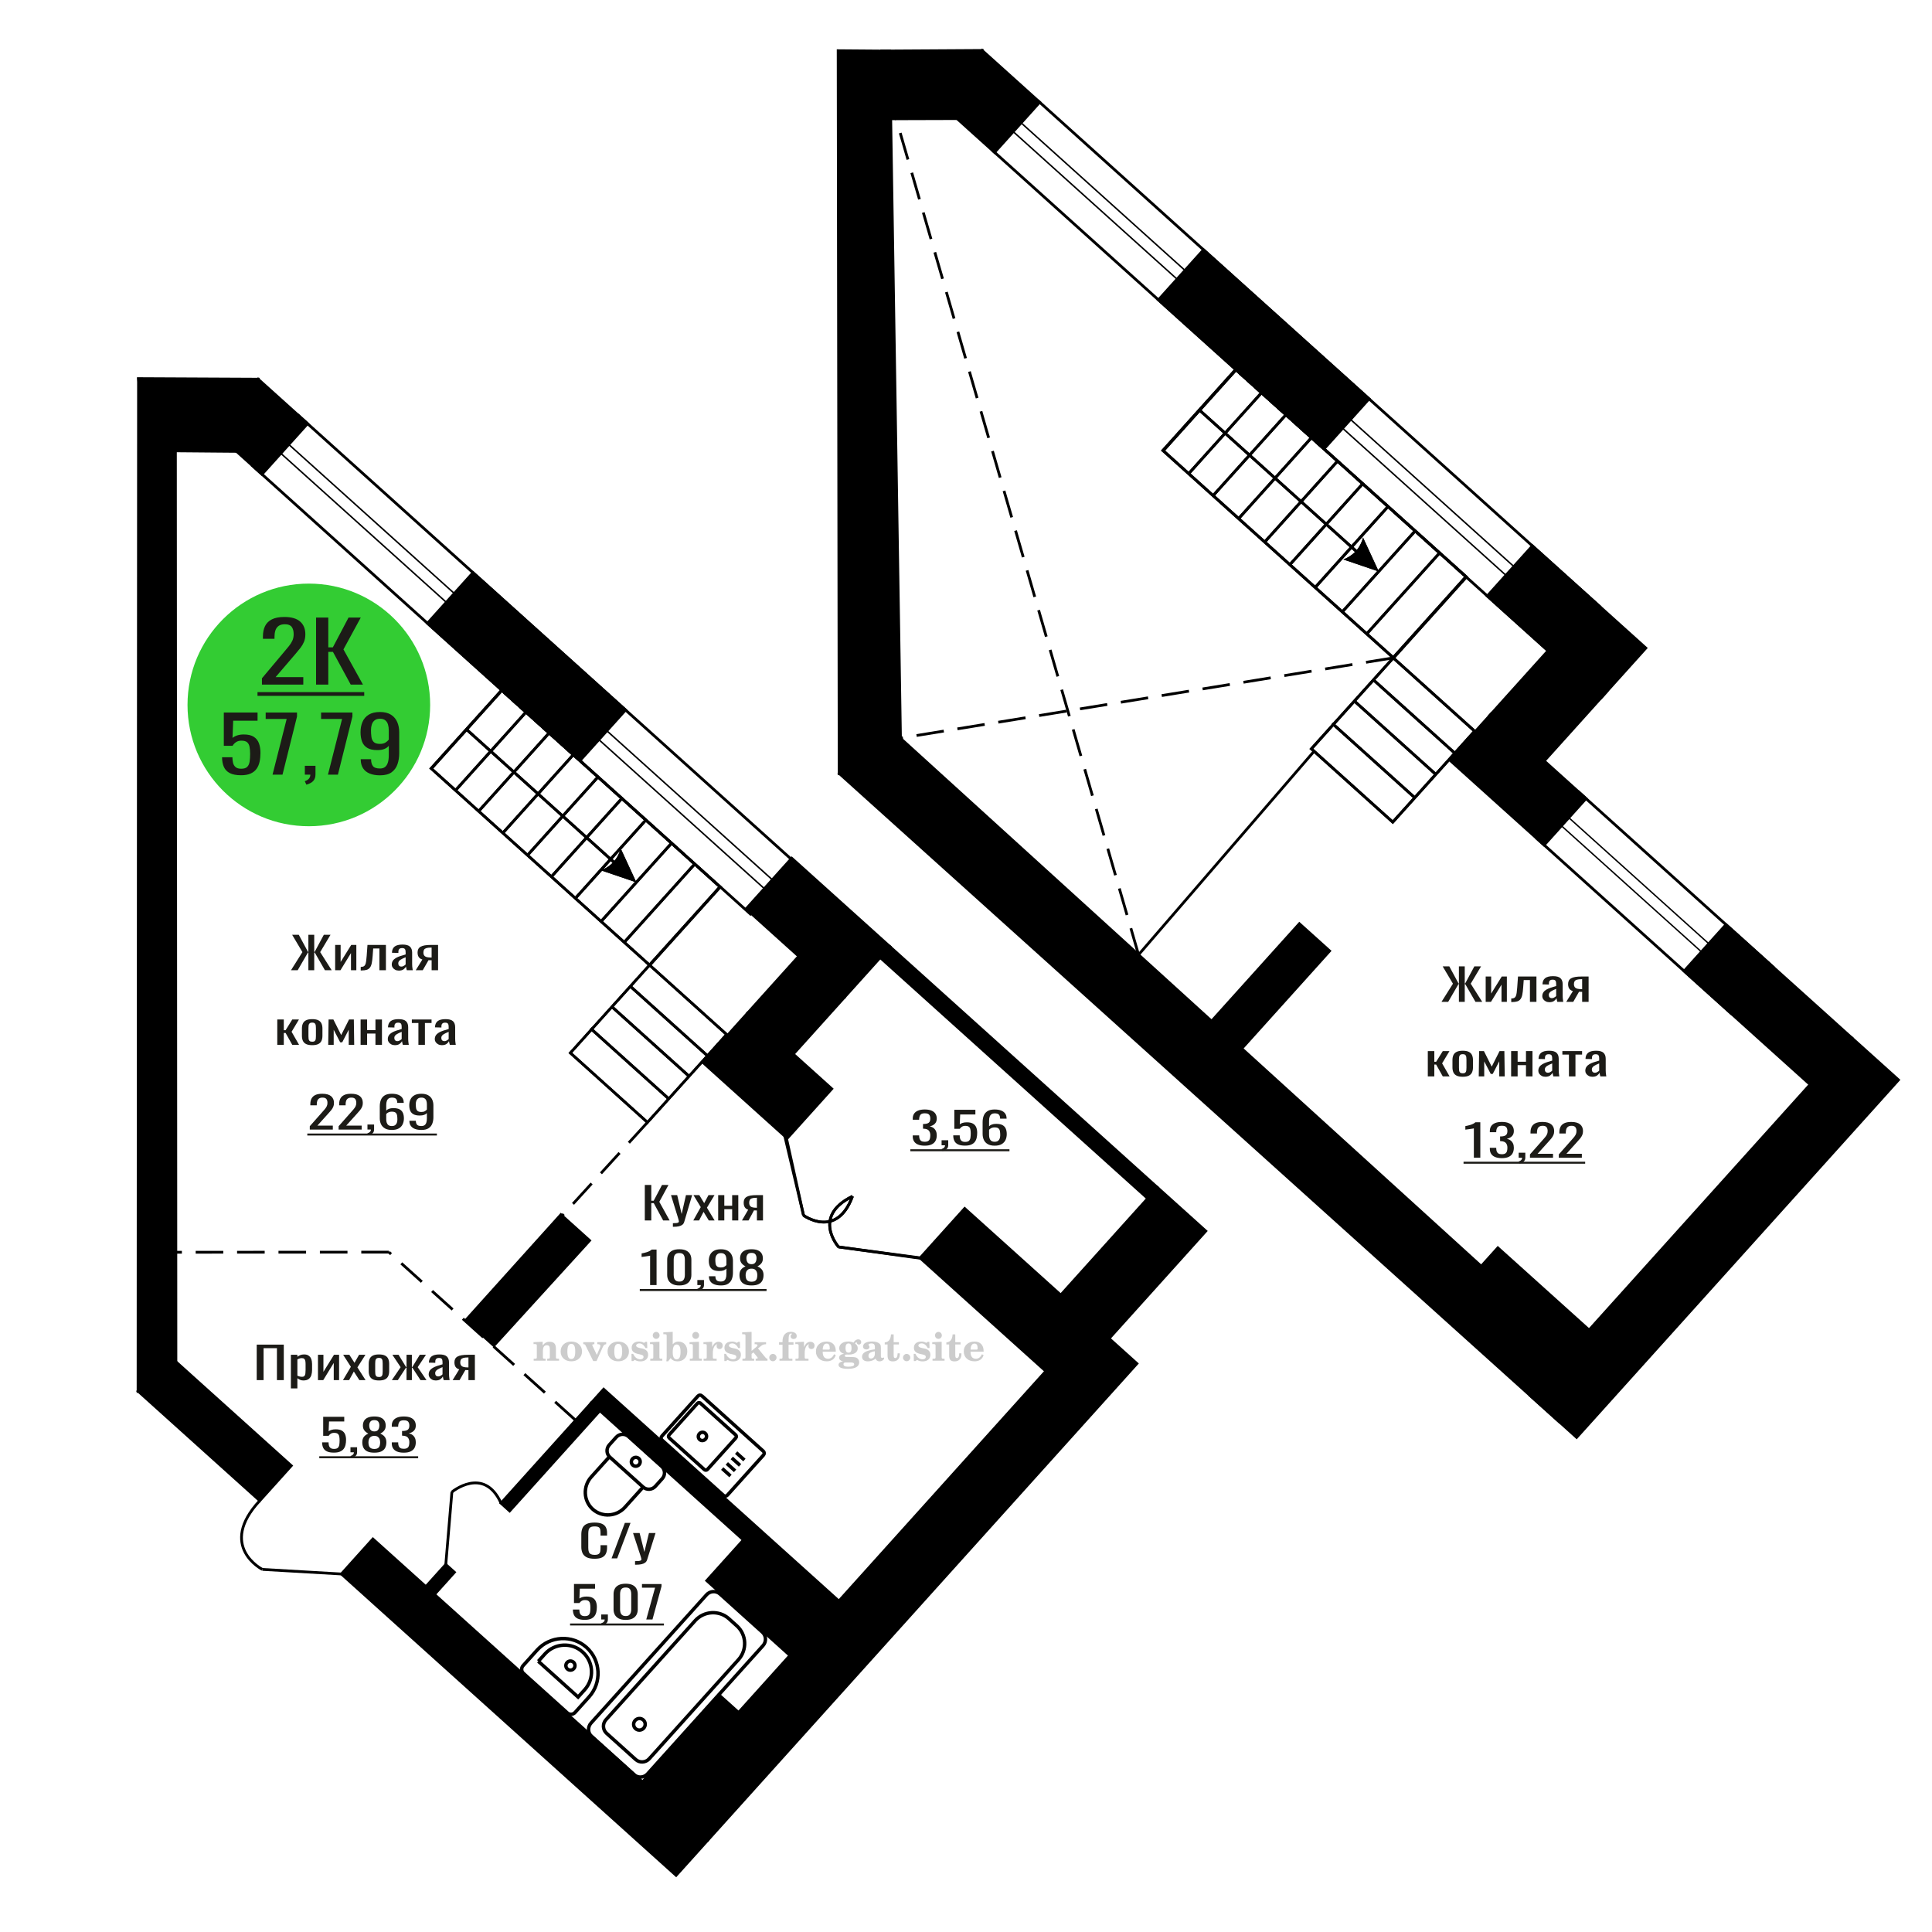 <?xml version="1.0" encoding="UTF-8"?>
<!DOCTYPE svg PUBLIC "-//W3C//DTD SVG 1.1//EN" "http://www.w3.org/Graphics/SVG/1.1/DTD/svg11.dtd">
<!-- Creator: CorelDRAW 2019 -->
<svg xmlns="http://www.w3.org/2000/svg" xml:space="preserve" width="140mm" height="140mm" version="1.1" style="shape-rendering:geometricPrecision; text-rendering:geometricPrecision; image-rendering:optimizeQuality; fill-rule:evenodd; clip-rule:evenodd"
viewBox="0 0 14000 14000"
 xmlns:xlink="http://www.w3.org/1999/xlink">
 <defs>
  <style type="text/css">
   <![CDATA[
    .str0 {stroke:black;stroke-width:25;stroke-miterlimit:22.926}
    .str1 {stroke:black;stroke-width:20;stroke-miterlimit:22.926}
    .str2 {stroke:black;stroke-width:20;stroke-miterlimit:22.926;stroke-dasharray:200 100}
    .fil1 {fill:none}
    .fil3 {fill:black}
    .fil2 {fill:#1C1B17}
    .fil4 {fill:#33CC33}
    .fil6 {fill:black;fill-rule:nonzero}
    .fil0 {fill:#1C1B17;fill-rule:nonzero}
    .fil5 {fill:#CCCCCC;fill-rule:nonzero}
   ]]>
  </style>
 </defs>
 <g id="Слой_x0020_1">
  <polygon class="fil0" points="4672.52,8843.79 4672.52,8586.62 4719.46,8586.62 4719.46,8700.92 4736.9,8700.92 4797.12,8586.62 4844.06,8586.62 4777.61,8708.86 4852.37,8843.79 4805.43,8843.79 4737.32,8718.38 4719.46,8718.38 4719.46,8843.79 "/>
  <path id="1" class="fil0" d="M4876.03 8889.83l0 -26.04c10.8,0 19.38,-0.37 25.75,-1.11 6.37,-0.74 10.93,-2.12 13.71,-4.13 2.77,-2.01 4.15,-4.81 4.15,-8.41 0,-1.91 -0.97,-6.14 -2.91,-12.7 -1.94,-6.56 -4.02,-13.55 -6.23,-20.95l-48.18 -156.21 44.86 0 32.39 137.16 31.15 -137.16 44.86 0 -57.31 193.67c-2.49,8.89 -7.07,15.93 -13.71,21.11 -6.65,5.19 -15.17,8.95 -25.54,11.27 -10.39,2.33 -22.92,3.5 -37.6,3.5l-5.39 0z"/>
  <polygon id="2" class="fil0" points="5023.9,8843.79 5077.88,8747.27 5025.14,8660.28 5067.5,8660.28 5102.81,8718.38 5133.95,8660.28 5177.57,8660.28 5122.74,8751.4 5178.39,8843.79 5136.03,8843.79 5098.24,8781.56 5065.84,8843.79 "/>
  <polygon id="3" class="fil0" points="5204.14,8843.79 5204.14,8660.28 5248.59,8660.28 5248.59,8737.43 5305.48,8737.43 5305.48,8660.28 5349.92,8660.28 5349.92,8843.79 5305.48,8843.79 5305.48,8762.2 5248.59,8762.2 5248.59,8843.79 "/>
  <path id="4" class="fil0" d="M5376.5 8843.79l45.28 -77.79c-7.76,-2.32 -14.05,-5.82 -18.89,-10.47 -4.86,-4.66 -8.39,-10.37 -10.6,-17.15 -2.21,-6.77 -3.32,-14.39 -3.32,-22.86 0,-9.73 1.66,-18.09 4.98,-25.08 3.32,-6.98 8.58,-12.7 15.78,-17.14 7.21,-4.45 16.76,-7.73 28.66,-9.84 11.9,-2.12 26.58,-3.18 44.02,-3.18l46.52 0 0 183.51 -44.02 0 0 -72.39c-4.44,0 -8.16,-0.05 -11.21,-0.16 -3.05,-0.1 -6.37,-0.26 -9.97,-0.47l-39.45 73.02 -47.78 0zm103.42 -92.07c0.55,0 1.46,0 2.7,0 1.26,0 2.01,0 2.29,0l0 -72.07c-0.28,0 -1.03,0 -2.29,0 -1.24,0 -2,0 -2.28,0 -13.01,0 -23.32,1.21 -30.95,3.65 -7.61,2.43 -12.94,6.24 -15.98,11.43 -3.05,5.18 -4.57,12.12 -4.57,20.79 0,12.07 3.53,21.06 10.58,26.99 7.07,5.93 20.57,9 40.5,9.21z"/>
  <polygon class="fil0" points="1860.24,10000.83 1860.24,9743.65 2056.43,9743.65 2056.43,10000.83 2006.72,10000.83 2006.72,9769.37 1909.95,9769.37 1909.95,10000.83 "/>
  <path id="1" class="fil0" d="M2107.89 10061.16l0 -243.85 47.06 0 0 14.61c5.57,-4.66 12.32,-8.68 20.23,-12.07 7.93,-3.38 17.3,-5.08 28.15,-5.08 13.21,0 23.68,2.49 31.45,7.47 7.77,4.97 13.56,11.21 17.39,18.73 3.81,7.51 6.3,15.13 7.46,22.86 1.18,7.72 1.76,14.34 1.76,19.84l0 44.45c0,12.91 -1.76,25.14 -5.27,36.67 -3.52,11.54 -9.9,20.85 -19.14,27.94 -9.24,7.09 -22.2,10.64 -38.93,10.64 -9.08,0 -17.15,-1.64 -24.18,-4.92 -7.04,-3.28 -13.35,-7.04 -18.92,-11.27l0 73.98 -47.06 0zm80.94 -84.46c8.2,0 14.07,-2.17 17.59,-6.51 3.52,-4.34 5.71,-10.21 6.6,-17.62 0.87,-7.41 1.31,-15.56 1.31,-24.45l0 -44.45c0,-7.62 -0.58,-14.66 -1.76,-21.11 -1.17,-6.46 -3.67,-11.59 -7.48,-15.4 -3.81,-3.81 -9.82,-5.72 -18.02,-5.72 -6.17,0 -12.03,0.96 -17.6,2.86 -5.58,1.91 -10.41,4.13 -14.52,6.67l0 117.47c4.4,2.33 9.38,4.29 14.95,5.88 5.57,1.59 11.89,2.38 18.93,2.38z"/>
  <polygon id="2" class="fil0" points="2304.08,10000.83 2304.08,9817.31 2343.66,9817.31 2343.66,9940.82 2420.2,9817.31 2457.15,9817.31 2457.15,10000.83 2418.44,10000.83 2418.44,9876.37 2342.34,10000.83 "/>
  <polygon id="3" class="fil0" points="2485.3,10000.83 2542.48,9904.31 2486.62,9817.31 2531.49,9817.31 2568.87,9875.42 2601.87,9817.31 2648.04,9817.31 2589.98,9908.44 2648.93,10000.83 2604.06,10000.83 2564.03,9938.6 2529.73,10000.83 "/>
  <path id="4" class="fil0" d="M2746.14 10003.37c-18.77,0 -33.58,-2.75 -44.43,-8.26 -10.85,-5.5 -18.55,-13.33 -23.09,-23.49 -4.55,-10.16 -6.82,-22.12 -6.82,-35.88l0 -53.34c0,-13.76 2.27,-25.72 6.82,-35.88 4.54,-10.16 12.24,-17.99 23.09,-23.49 10.85,-5.5 25.66,-8.26 44.43,-8.26 18.76,0 33.5,2.76 44.21,8.26 10.69,5.5 18.33,13.33 22.87,23.49 4.55,10.16 6.82,22.12 6.82,35.88l0 53.34c0,13.76 -2.27,25.72 -6.82,35.88 -4.54,10.16 -12.18,17.99 -22.87,23.49 -10.71,5.51 -25.45,8.26 -44.21,8.26zm0 -25.08c9.09,0 15.46,-1.91 19.13,-5.72 3.66,-3.81 5.86,-8.83 6.6,-15.08 0.73,-6.24 1.11,-12.75 1.11,-19.53l0 -57.46c0,-6.99 -0.38,-13.55 -1.11,-19.69 -0.74,-6.14 -2.94,-11.16 -6.6,-15.08 -3.67,-3.91 -10.04,-5.87 -19.13,-5.87 -9.09,0 -15.54,1.96 -19.35,5.87 -3.81,3.92 -6.08,8.94 -6.82,15.08 -0.73,6.14 -1.11,12.7 -1.11,19.69l0 57.46c0,6.78 0.38,13.29 1.11,19.53 0.74,6.25 3.01,11.27 6.82,15.08 3.81,3.81 10.26,5.72 19.35,5.72z"/>
  <polygon id="5" class="fil0" points="2839.39,10000.83 2903.18,9907.17 2843.35,9817.31 2888.21,9817.31 2942.33,9905.58 2945.85,9905.58 2945.85,9817.31 2984.55,9817.31 2984.55,9905.58 2988.07,9905.58 3041.73,9817.31 3086.6,9817.31 3026.78,9907.17 3090.55,10000.83 3047.01,10000.83 2988.07,9910.66 2984.55,9910.66 2984.55,10000.83 2945.85,10000.83 2945.85,9910.66 2941.88,9910.66 2882.94,10000.83 "/>
  <path id="6" class="fil0" d="M3157.42 10003.37c-9.97,0 -18.77,-2.06 -26.39,-6.19 -7.63,-4.13 -13.65,-9.42 -18.04,-15.88 -4.4,-6.45 -6.59,-13.28 -6.59,-20.48 0,-11.43 2.63,-21.06 7.91,-28.89 5.28,-7.83 12.54,-14.44 21.78,-19.84 9.22,-5.4 19.93,-10.11 32.1,-14.13 12.17,-4.02 25,-7.94 38.5,-11.75l0 -13.02c0,-7.4 -0.6,-13.54 -1.76,-18.41 -1.18,-4.87 -3.6,-8.52 -7.26,-10.95 -3.67,-2.44 -9.17,-3.66 -16.5,-3.66 -6.46,0 -11.65,1.06 -15.62,3.18 -3.96,2.12 -6.81,5.13 -8.57,9.05 -1.76,3.91 -2.65,8.52 -2.65,13.81l0 9.21 -46.62 -1.27c0.59,-20.32 7.04,-35.3 19.36,-44.93 12.31,-9.63 31.38,-14.45 57.17,-14.45 25.23,0 43.12,4.98 53.67,14.93 10.56,9.95 15.84,24.34 15.84,43.18l0 83.82c0,5.71 0.22,11.22 0.65,16.51 0.44,5.29 1.02,10.21 1.76,14.76 0.73,4.55 1.4,8.84 1.98,12.86l-43.1 0c-0.89,-3.39 -1.98,-7.67 -3.3,-12.86 -1.33,-5.18 -2.27,-9.89 -2.86,-14.13 -2.93,7.2 -8.58,13.92 -16.93,20.16 -8.36,6.25 -19.87,9.37 -34.53,9.37zm18.47 -29.21c4.7,0 9.09,-0.95 13.2,-2.86 4.1,-1.9 7.76,-4.07 10.99,-6.51 3.23,-2.43 5.43,-4.39 6.61,-5.87l0 -52.07c-7.35,2.96 -14.23,5.93 -20.69,8.89 -6.44,2.96 -12.09,6.09 -16.93,9.37 -4.83,3.28 -8.66,6.98 -11.44,11.11 -2.78,4.13 -4.17,8.84 -4.17,14.13 0,7.41 1.9,13.23 5.72,17.46 3.81,4.23 9.38,6.35 16.71,6.35z"/>
  <path id="7" class="fil0" d="M3279.71 10000.83l47.94 -77.79c-8.21,-2.33 -14.88,-5.82 -20.01,-10.48 -5.14,-4.65 -8.88,-10.37 -11.22,-17.14 -2.34,-6.77 -3.52,-14.39 -3.52,-22.86 0,-9.74 1.76,-18.1 5.28,-25.08 3.52,-6.99 9.09,-12.7 16.72,-17.15 7.62,-4.44 17.73,-7.72 30.34,-9.84 12.61,-2.12 28.15,-3.18 46.63,-3.18l49.27 0 0 183.52 -46.64 0 0 -72.39c-4.68,0 -8.64,-0.05 -11.87,-0.16 -3.23,-0.1 -6.75,-0.26 -10.56,-0.48l-41.78 73.03 -50.58 0zm109.52 -92.08c0.59,0 1.53,0 2.86,0 1.32,0 2.12,0 2.41,0l0 -72.07c-0.29,0 -1.09,0 -2.41,0 -1.33,0 -2.13,0 -2.42,0 -13.79,0 -24.7,1.22 -32.77,3.65 -8.06,2.44 -13.71,6.25 -16.94,11.43 -3.23,5.19 -4.83,12.12 -4.83,20.8 0,12.06 3.74,21.06 11.22,26.99 7.47,5.92 21.76,8.99 42.88,9.2z"/>
  <path class="fil1 str0" d="M4795 10626.35l-241.2 -217.18c-25.42,-22.88 -65.21,-20.5 -88.43,5.29l-50.19 55.74c-23.23,25.79 -21.43,65.61 3.98,88.5l241.2 217.18c25.42,22.88 65.21,20.5 88.43,-5.29l50.19 -55.75c23.23,-25.79 21.43,-65.61 -3.98,-88.49zm-134.64 149.53l-244.08 -219.78 -131.81 146.39c-61.33,68.12 -56.6,173.29 10.53,233.73l0 0c67.13,60.44 172.22,54.16 233.56,-13.96l131.8 -146.38zm-31.67 -207.35c-13.06,-11.77 -33.33,-10.55 -45.26,2.7 -11.94,13.26 -11.02,33.54 2.04,45.3 13.06,11.76 33.33,10.55 45.26,-2.71 11.94,-13.25 11.02,-33.53 -2.04,-45.29z"/>
  <path class="fil1 str0" d="M5085.58 10114.57l445.82 401.41c8,7.2 8.48,19.82 1.07,28.05l-261.67 290.62c-7.41,8.23 -20.02,9.07 -28.02,1.87l-445.81 -401.42c-8,-7.2 -8.48,-19.82 -1.08,-28.05l261.68 -290.62c7.41,-8.23 20.02,-9.07 28.01,-1.86zm-9.88 53.6l255.29 229.86c6.28,5.66 6.66,15.56 0.84,22.01l-205.31 228.03c-5.82,6.46 -15.71,7.12 -21.98,1.46l-255.29 -229.86c-6.28,-5.65 -6.65,-15.55 -0.84,-22.01l205.32 -228.03c5.81,-6.45 15.7,-7.11 21.97,-1.46zm34.73 218.13c12.11,10.9 12.84,29.84 1.62,42.3 -11.21,12.46 -30.13,13.72 -42.24,2.81 -12.11,-10.91 -12.84,-29.85 -1.62,-42.3 11.22,-12.46 30.13,-13.72 42.24,-2.81zm224.02 139.87l59.78 53.82m-91.54 -15.21l59.78 53.82m-95.58 -14.06l59.78 53.83m-93.2 -16.71l59.78 53.83"/>
  <path class="fil0" d="M2419.79 10526.28c-21.28,0 -38.19,-2.96 -50.72,-8.89 -12.53,-5.93 -21.49,-14.5 -26.88,-25.72 -5.39,-11.22 -8.09,-24.55 -8.09,-40l46.79 0c0,7.62 0.86,15.08 2.61,22.38 1.75,7.3 5.47,13.34 11.16,18.1 5.67,4.76 14.34,7.14 26.01,7.14 12.82,0 22,-2.7 27.54,-8.09 5.53,-5.4 9.03,-12.7 10.49,-21.91 1.46,-9.21 2.19,-19.63 2.19,-31.28 0,-11.64 -0.88,-21.53 -2.63,-29.68 -1.75,-8.15 -5.39,-14.39 -10.92,-18.73 -5.55,-4.34 -14.29,-6.51 -26.23,-6.51 -9.63,0 -17.79,2.17 -24.48,6.51 -6.71,4.34 -11.67,9.26 -14.88,14.76l-39.78 0 0 -137.8 152.59 0 0 33.98 -110.18 0 -3.07 71.12c5.84,-4.45 13.04,-7.94 21.65,-10.48 8.59,-2.54 18.44,-3.81 29.51,-3.81 19.23,0 34.31,3.28 45.25,9.84 10.93,6.56 18.65,15.56 23.17,26.99 4.52,11.43 6.77,24.55 6.77,39.37 0,13.12 -1.3,25.35 -3.93,36.67 -2.62,11.33 -7.22,21.17 -13.77,29.53 -6.56,8.36 -15.52,14.87 -26.88,19.52 -11.38,4.66 -25.81,6.99 -43.29,6.99z"/>
  <path id="1" class="fil0" d="M2546.58 10565.33l-7.44 -14.6c7.88,-1.91 14.06,-5.24 18.58,-10 4.51,-4.77 6.79,-10.43 6.79,-16.99l-24.93 0 0 -36.51 48.09 0 0 35.87c0,11.22 -3.35,20.17 -10.05,26.83 -6.71,6.67 -17.05,11.8 -31.04,15.4z"/>
  <path id="2" class="fil0" d="M2712.71 10526.6c-21.29,0 -38.33,-3.07 -51.15,-9.21 -12.84,-6.14 -22.09,-14.87 -27.76,-26.19 -5.69,-11.33 -8.53,-24.61 -8.53,-39.85 0,-8.68 1.02,-16.3 3.06,-22.86 2.04,-6.56 5.03,-12.33 8.96,-17.3 3.93,-4.98 8.6,-9.32 13.99,-13.02 5.39,-3.71 11.29,-7.04 17.71,-10 -11.66,-5.72 -21.14,-13.18 -28.42,-22.39 -7.28,-9.2 -10.93,-20.9 -10.93,-35.08 0,-13.55 2.92,-25.29 8.74,-35.24 5.83,-9.95 14.94,-17.62 27.32,-23.02 12.39,-5.4 28.06,-8.1 47.01,-8.1 18.93,0 34.45,2.7 46.56,8.1 12.09,5.4 21.05,13.07 26.89,23.02 5.82,9.95 8.74,21.69 8.74,35.24 0,14.39 -3.58,26.14 -10.71,35.24 -7.15,9.1 -16.69,16.51 -28.64,22.23 6.42,2.96 12.31,6.29 17.71,10 5.38,3.7 10.05,8.04 13.99,13.02 3.93,4.97 6.99,10.74 9.18,17.3 2.18,6.56 3.28,14.18 3.28,22.86 0,15.24 -2.85,28.52 -8.53,39.85 -5.68,11.32 -14.87,20.05 -27.55,26.19 -12.67,6.14 -29.65,9.21 -50.92,9.21zm0 -26.99c11.36,0 20.1,-2.12 26.23,-6.35 6.12,-4.23 10.27,-9.95 12.45,-17.15 2.19,-7.19 3.29,-15.24 3.29,-24.13 0,-8.04 -1.24,-15.61 -3.72,-22.7 -2.48,-7.09 -6.77,-12.91 -12.9,-17.46 -6.11,-4.55 -14.57,-6.83 -25.35,-6.83 -10.79,0 -19.32,2.23 -25.58,6.67 -6.27,4.45 -10.72,10.22 -13.33,17.31 -2.63,7.09 -3.94,14.76 -3.94,23.01 0,8.89 1.17,16.94 3.5,24.13 2.32,7.2 6.63,12.92 12.9,17.15 6.26,4.23 15.08,6.35 26.45,6.35zm0 -127c9.9,-0.21 17.41,-2.43 22.51,-6.67 5.1,-4.23 8.67,-9.68 10.72,-16.35 2.03,-6.67 3.05,-13.6 3.05,-20.8 0,-10.58 -2.63,-19.57 -7.87,-26.98 -5.25,-7.41 -14.72,-11.12 -28.41,-11.12 -13.7,0 -23.33,3.71 -28.86,11.12 -5.54,7.41 -8.3,16.4 -8.3,26.98 0,7.2 1.01,14.13 3.05,20.8 2.04,6.67 5.76,12.12 11.16,16.35 5.38,4.24 13.04,6.46 22.95,6.67z"/>
  <path id="3" class="fil0" d="M2925.62 10526.6c-19.24,0 -35.28,-2.65 -48.1,-7.94 -12.82,-5.29 -22.44,-12.91 -28.85,-22.86 -6.41,-9.95 -9.62,-21.7 -9.62,-35.24l0 -8.58 46.35 0c0,0.85 0,1.75 0,2.7 0,0.96 0,1.96 0,3.02 0.29,7.62 1.53,14.5 3.7,20.64 2.19,6.14 6.13,11 11.82,14.6 5.67,3.6 13.9,5.4 24.7,5.4 11.36,0 19.95,-1.96 25.79,-5.87 5.82,-3.92 9.76,-9.48 11.8,-16.67 2.04,-7.2 3.06,-15.45 3.06,-24.77 0,-13.54 -3.42,-24.6 -10.27,-33.18 -6.85,-8.57 -18.87,-13.28 -36.07,-14.13 -0.88,-0.21 -1.97,-0.31 -3.28,-0.31 -1.32,0 -2.4,0 -3.27,0l0 -33.98c0.87,0 1.88,0 3.05,0 1.16,0 2.19,0 3.06,0 16.62,-0.42 28.56,-3.59 35.86,-9.52 7.28,-5.93 10.92,-15.77 10.92,-29.53 0,-11.64 -2.7,-20.95 -8.09,-27.94 -5.39,-6.98 -16.11,-10.48 -32.13,-10.48 -16.03,0 -26.66,3.87 -31.91,11.59 -5.25,7.73 -8.16,17.62 -8.74,29.69 0,0.85 0,1.75 0,2.7 0,0.95 0,1.85 0,2.7l-46.35 0 0 -8.58c0,-13.75 3.21,-25.5 9.62,-35.24 6.41,-9.73 16.1,-17.25 29.07,-22.54 12.97,-5.29 29.07,-7.94 48.31,-7.94 19.52,0 35.7,2.65 48.53,7.94 12.82,5.29 22.44,12.86 28.85,22.7 6.42,9.84 9.63,21.64 9.63,35.4 0,15.45 -4.6,27.84 -13.79,37.15 -9.17,9.31 -21.49,15.66 -36.93,19.05 10.78,2.33 19.89,6.35 27.32,12.06 7.44,5.72 13.19,12.97 17.27,21.75 4.08,8.79 6.13,19 6.13,30.64 0,15.24 -2.92,28.52 -8.75,39.85 -5.84,11.32 -15.16,20.11 -27.98,26.35 -12.83,6.25 -29.73,9.37 -50.71,9.37z"/>
  <polygon id="4" class="fil2" points="2313.55,10552.6 3030.1,10552.6 3030.1,10567.03 2313.55,10567.03 "/>
  <path class="fil1 str0" d="M3793.09 12125.92l318.04 286.36c16.1,14.5 41.17,13.15 55.71,-3l101.71 -112.97c93.52,-103.85 85.29,-265.11 -18.27,-358.36l0 0c-103.57,-93.25 -264.8,-84.57 -358.31,19.28l-101.72 112.97c-14.54,16.15 -13.26,41.22 2.84,55.72zm107.91 -87.83l288.02 259.34 47.92 -53.21c70.99,-78.85 64.75,-201.29 -13.87,-272.09l-2.11 -1.89c-78.63,-70.8 -201.05,-64.21 -272.04,14.64l-47.92 53.21zm210.39 55.95c13.53,12.18 34.41,11.06 46.62,-2.51 12.22,-13.57 11.16,-34.44 -2.37,-46.63 -13.53,-12.18 -34.41,-11.06 -46.62,2.51 -12.22,13.57 -11.16,34.45 2.37,46.63z"/>
  <path class="fil0" d="M4710.92 9311.94l0 -212.73c-0.29,0.22 -3.57,0.85 -9.83,1.91 -6.27,1.06 -13.33,2.12 -21.21,3.17 -7.86,1.06 -14.85,2.02 -20.98,2.86 -6.12,0.85 -9.32,1.27 -9.61,1.27l0 -25.72c4.94,-0.84 10.7,-2.01 17.26,-3.49 6.56,-1.48 13.26,-3.28 20.11,-5.4 6.86,-2.11 13.41,-4.76 19.68,-7.93 6.26,-3.18 11.58,-6.88 15.95,-11.12l35.42 0 0 257.18 -46.79 0z"/>
  <path id="1" class="fil0" d="M4922.52 9314.8c-20.1,0 -36.64,-3.28 -49.61,-9.85 -12.97,-6.56 -22.6,-15.55 -28.86,-26.98 -6.27,-11.43 -9.39,-24.45 -9.39,-39.06l0 -110.8c0,-15.03 3.05,-28.21 9.17,-39.53 6.12,-11.33 15.67,-20.16 28.64,-26.51 12.97,-6.35 29.66,-9.53 50.05,-9.53 20.41,0 37.01,3.18 49.85,9.53 12.82,6.35 22.29,15.18 28.42,26.51 6.11,11.32 9.17,24.5 9.17,39.53l0 110.8c0,14.82 -3.13,27.94 -9.39,39.37 -6.27,11.43 -15.82,20.38 -28.64,26.83 -12.82,6.46 -29.29,9.69 -49.41,9.69zm0 -27.94c11.09,0 19.46,-2.33 25.14,-6.99 5.69,-4.65 9.62,-10.63 11.81,-17.94 2.18,-7.3 3.27,-14.87 3.27,-22.7l0 -111.44c0,-8.26 -1.02,-16.03 -3.05,-23.34 -2.04,-7.3 -5.91,-13.17 -11.58,-17.62 -5.69,-4.44 -14.22,-6.67 -25.59,-6.67 -11.36,0 -19.97,2.23 -25.79,6.67 -5.82,4.45 -9.76,10.32 -11.8,17.62 -2.04,7.31 -3.06,15.08 -3.06,23.34l0 111.44c0,7.83 1.09,15.4 3.28,22.7 2.18,7.31 6.26,13.29 12.24,17.94 5.98,4.66 14.35,6.99 25.13,6.99z"/>
  <path id="2" class="fil0" d="M5060.25 9353.53l-7.44 -14.6c7.88,-1.91 14.06,-5.24 18.58,-10 4.51,-4.77 6.78,-10.43 6.78,-16.99l-24.92 0 0 -36.51 48.09 0 0 35.87c0,11.22 -3.35,20.17 -10.06,26.83 -6.7,6.67 -17.04,11.8 -31.03,15.4z"/>
  <path id="3" class="fil0" d="M5224.19 9314.8c-18.37,0 -34.03,-2.49 -47,-7.46 -12.97,-4.98 -22.81,-12.23 -29.51,-21.75 -6.7,-9.53 -10.2,-21.06 -10.49,-34.61 0,-0.42 0,-0.9 0,-1.43 0,-0.53 0,-1 0,-1.43l46.78 0c0,12.28 2.77,21.75 8.3,28.42 5.54,6.67 16.32,10 32.36,10 8.74,0 16.03,-1.96 21.85,-5.87 5.83,-3.92 10.21,-9.95 13.13,-18.1 2.9,-8.15 4.36,-18.47 4.36,-30.96l0 -39.05c-4.36,5.29 -10.85,9.58 -19.46,12.86 -8.59,3.28 -19.3,4.92 -32.12,4.92 -19.54,0 -34.84,-3.12 -45.91,-9.37 -11.08,-6.24 -18.88,-14.92 -23.39,-26.03 -4.52,-11.11 -6.78,-24.08 -6.78,-38.9 0,-15.66 2.92,-29.79 8.74,-42.38 5.83,-12.6 15.23,-22.6 28.2,-30.01 12.98,-7.4 29.95,-11.11 50.94,-11.11 20.39,0 37.01,3.76 49.83,11.27 12.84,7.52 22.23,17.62 28.2,30.32 5.98,12.7 8.97,26.89 8.97,42.55l0 86.36c0,16.51 -2.62,31.75 -7.87,45.72 -5.24,13.97 -14.14,25.14 -26.67,33.5 -12.53,8.36 -30.02,12.54 -52.46,12.54zm0 -130.18c10.2,0 18.51,-1.85 24.92,-5.55 6.41,-3.71 11.36,-7.78 14.86,-12.23l0 -38.1c0,-8.89 -1.17,-16.98 -3.5,-24.29 -2.32,-7.3 -6.41,-13.12 -12.24,-17.46 -5.82,-4.34 -13.84,-6.51 -24.04,-6.51 -10.2,0 -18.29,2.22 -24.26,6.67 -5.98,4.44 -10.21,10.21 -12.69,17.3 -2.47,7.09 -3.71,14.87 -3.71,23.34 0,10.16 0.66,19.58 1.97,28.26 1.3,8.68 4.8,15.61 10.49,20.79 5.69,5.19 15.08,7.78 28.2,7.78z"/>
  <path id="4" class="fil0" d="M5445.86 9314.8c-21.29,0 -38.34,-3.07 -51.16,-9.21 -12.83,-6.14 -22.09,-14.87 -27.76,-26.19 -5.69,-11.33 -8.52,-24.61 -8.52,-39.85 0,-8.68 1.02,-16.3 3.05,-22.86 2.04,-6.56 5.03,-12.33 8.97,-17.3 3.92,-4.98 8.59,-9.32 13.99,-13.02 5.38,-3.71 11.29,-7.04 17.71,-10 -11.67,-5.72 -21.14,-13.18 -28.42,-22.39 -7.29,-9.2 -10.94,-20.9 -10.94,-35.08 0,-13.55 2.92,-25.29 8.75,-35.24 5.82,-9.95 14.94,-17.62 27.32,-23.02 12.39,-5.4 28.06,-8.1 47.01,-8.1 18.93,0 34.45,2.7 46.55,8.1 12.09,5.4 21.05,13.07 26.89,23.02 5.83,9.95 8.75,21.69 8.75,35.24 0,14.39 -3.58,26.14 -10.72,35.24 -7.14,9.1 -16.68,16.51 -28.64,22.23 6.42,2.96 12.31,6.29 17.71,10 5.38,3.7 10.05,8.04 13.99,13.02 3.94,4.97 7,10.74 9.19,17.3 2.17,6.56 3.27,14.18 3.27,22.86 0,15.24 -2.85,28.52 -8.52,39.85 -5.69,11.32 -14.87,20.05 -27.55,26.19 -12.67,6.14 -29.65,9.21 -50.92,9.21zm0 -26.99c11.36,0 20.1,-2.12 26.23,-6.35 6.11,-4.23 10.27,-9.95 12.44,-17.15 2.19,-7.19 3.3,-15.24 3.3,-24.13 0,-8.04 -1.24,-15.61 -3.72,-22.7 -2.48,-7.09 -6.78,-12.91 -12.9,-17.46 -6.12,-4.55 -14.57,-6.83 -25.35,-6.83 -10.8,0 -19.32,2.23 -25.59,6.67 -6.26,4.45 -10.71,10.22 -13.33,17.31 -2.63,7.09 -3.94,14.76 -3.94,23.01 0,8.89 1.17,16.94 3.5,24.13 2.33,7.2 6.64,12.92 12.9,17.15 6.27,4.23 15.08,6.35 26.46,6.35zm0 -127c9.9,-0.21 17.4,-2.43 22.51,-6.67 5.09,-4.23 8.66,-9.68 10.71,-16.35 2.04,-6.67 3.06,-13.6 3.06,-20.8 0,-10.58 -2.63,-19.57 -7.88,-26.98 -5.24,-7.41 -14.72,-11.12 -28.4,-11.12 -13.71,0 -23.33,3.71 -28.87,11.12 -5.53,7.41 -8.3,16.4 -8.3,26.98 0,7.2 1.02,14.13 3.06,20.8 2.04,6.67 5.75,12.12 11.15,16.35 5.38,4.24 13.04,6.46 22.96,6.67z"/>
  <polygon id="5" class="fil2" points="4636.16,9340.8 5554.71,9340.8 5554.71,9355.23 4636.16,9355.23 "/>
  <polygon class="fil3 str1" points="1000.38,10080.22 1228.5,9826.87 2110.5,10621.03 1882.38,10874.38 "/>
  <path class="fil1 str1" d="M1901.12 11372.51c0,0 -326.78,-166.22 -18.74,-498.13"/>
  <line class="fil1 str1" x1="2474.06" y1="11405.69" x2="1901.12" y2= "11372.51" />
  <path class="fil0" d="M4308.77 11295.36c-25.35,0 -45.02,-3.81 -59.01,-11.43 -14,-7.62 -23.72,-17.89 -29.17,-30.8 -5.45,-12.91 -8.18,-27.31 -8.18,-43.18l0 -90.81c0,-17.35 2.73,-32.49 8.18,-45.4 5.45,-12.91 15.17,-22.91 29.17,-30 13.99,-7.09 33.66,-10.64 59.01,-10.64 22.38,0 40.13,2.97 53.24,8.89 13.11,5.93 22.55,14.4 28.28,25.4 5.75,11.01 8.63,24.24 8.63,39.69l0 20.32 -47.3 0 0 -18.1c0,-9.52 -0.65,-17.94 -1.99,-25.24 -1.32,-7.3 -4.92,-12.96 -10.81,-16.99 -5.9,-4.02 -15.77,-6.03 -29.62,-6.03 -14.15,0 -24.46,2.17 -30.93,6.51 -6.49,4.34 -10.69,10.48 -12.6,18.42 -1.92,7.93 -2.87,17.19 -2.87,27.78l0 101.91c0,12.92 1.46,23.13 4.42,30.64 2.95,7.52 7.8,12.86 14.58,16.04 6.78,3.17 15.91,4.76 27.4,4.76 13.55,0 23.27,-2.17 29.17,-6.51 5.89,-4.34 9.58,-10.32 11.05,-17.94 1.47,-7.62 2.2,-16.51 2.2,-26.67l0 -19.05 47.3 0 0 19.05c0,15.67 -2.66,29.48 -7.96,41.44 -5.3,11.96 -14.43,21.27 -27.39,27.94 -12.98,6.66 -31.24,10 -54.8,10z"/>
  <polygon id="1" class="fil0" points="4431.62,11292.5 4527.96,11035.32 4569.06,11035.32 4472.28,11292.5 "/>
  <path id="2" class="fil0" d="M4601.77 11338.54l0 -26.04c11.49,0 20.62,-0.37 27.4,-1.11 6.78,-0.74 11.63,-2.12 14.58,-4.13 2.96,-2.01 4.43,-4.81 4.43,-8.41 0,-1.9 -1.04,-6.14 -3.1,-12.7 -2.06,-6.56 -4.28,-13.55 -6.63,-20.96l-51.26 -156.21 47.73 0 34.47 137.16 33.15 -137.16 47.73 0 -61 193.68c-2.64,8.89 -7.5,15.93 -14.57,21.11 -7.07,5.19 -16.14,8.95 -27.19,11.28 -11.05,2.32 -24.38,3.49 -39.99,3.49l-5.75 0z"/>
  <path class="fil0" d="M4237.1 11738.07c-21.28,0 -38.19,-2.96 -50.72,-8.89 -12.53,-5.93 -21.49,-14.5 -26.88,-25.72 -5.39,-11.22 -8.09,-24.55 -8.09,-40l46.79 0c0,7.62 0.87,15.08 2.61,22.38 1.75,7.3 5.47,13.34 11.16,18.1 5.67,4.76 14.35,7.14 26.01,7.14 12.82,0 22,-2.7 27.54,-8.09 5.53,-5.4 9.03,-12.7 10.49,-21.91 1.46,-9.21 2.19,-19.63 2.19,-31.28 0,-11.64 -0.88,-21.53 -2.63,-29.68 -1.75,-8.15 -5.38,-14.39 -10.92,-18.73 -5.55,-4.34 -14.29,-6.51 -26.23,-6.51 -9.63,0 -17.79,2.17 -24.48,6.51 -6.71,4.34 -11.67,9.26 -14.87,14.76l-39.79 0 0 -137.8 152.59 0 0 33.98 -110.17 0 -3.08 71.12c5.84,-4.45 13.04,-7.94 21.65,-10.48 8.59,-2.54 18.44,-3.81 29.51,-3.81 19.24,0 34.31,3.28 45.25,9.84 10.93,6.56 18.65,15.56 23.17,26.99 4.52,11.43 6.78,24.55 6.78,39.37 0,13.12 -1.31,25.35 -3.94,36.67 -2.62,11.33 -7.22,21.17 -13.77,29.53 -6.56,8.36 -15.52,14.87 -26.88,19.52 -11.37,4.66 -25.8,6.99 -43.29,6.99z"/>
  <path id="1" class="fil0" d="M4363.89 11777.12l-7.44 -14.6c7.88,-1.91 14.06,-5.24 18.58,-10 4.52,-4.77 6.79,-10.43 6.79,-16.99l-24.93 0 0 -36.51 48.09 0 0 35.87c0,11.22 -3.35,20.17 -10.05,26.83 -6.71,6.67 -17.05,11.8 -31.04,15.4z"/>
  <path id="2" class="fil0" d="M4533.95 11738.39c-20.11,0 -36.65,-3.28 -49.62,-9.85 -12.97,-6.56 -22.59,-15.55 -28.86,-26.98 -6.26,-11.43 -9.39,-24.45 -9.39,-39.06l0 -110.8c0,-15.03 3.06,-28.21 9.17,-39.53 6.13,-11.33 15.67,-20.16 28.64,-26.51 12.97,-6.35 29.66,-9.53 50.06,-9.53 20.4,0 37.01,3.18 49.84,9.53 12.82,6.35 22.3,15.18 28.42,26.51 6.12,11.32 9.17,24.5 9.17,39.53l0 110.8c0,14.82 -3.12,27.94 -9.39,39.37 -6.26,11.43 -15.82,20.38 -28.64,26.83 -12.82,6.46 -29.29,9.69 -49.4,9.69zm0 -27.94c11.08,0 19.45,-2.33 25.14,-6.99 5.69,-4.65 9.61,-10.63 11.8,-17.94 2.19,-7.3 3.28,-14.87 3.28,-22.7l0 -111.44c0,-8.26 -1.02,-16.03 -3.06,-23.34 -2.04,-7.3 -5.91,-13.17 -11.58,-17.62 -5.69,-4.44 -14.21,-6.67 -25.58,-6.67 -11.36,0 -19.97,2.23 -25.79,6.67 -5.83,4.45 -9.77,10.32 -11.81,17.62 -2.03,7.31 -3.05,15.08 -3.05,23.34l0 111.44c0,7.83 1.09,15.4 3.28,22.7 2.17,7.31 6.26,13.29 12.24,17.94 5.97,4.66 14.34,6.99 25.13,6.99z"/>
  <polygon id="3" class="fil0" points="4683.03,11735.53 4746.85,11505.02 4651.99,11505.02 4651.99,11478.35 4793.64,11478.35 4793.64,11494.86 4728.06,11735.53 "/>
  <polygon id="4" class="fil2" points="4130.86,11764.39 4811.13,11764.39 4811.13,11778.82 4130.86,11778.82 "/>
  <polygon class="fil3 str1" points="2474.07,11405.69 2702.19,11152.34 5127.38,13335.99 4899.26,13589.35 "/>
  <circle class="fil4" cx="2237.93" cy="5108.13" r="879.13"/>
  <path class="fil0" d="M1746.53 5617.71c-34.11,0 -61.2,-5.18 -81.29,-15.55 -20.09,-10.37 -34.45,-25.37 -43.09,-45 -8.65,-19.62 -12.97,-42.95 -12.97,-69.99l74.99 0c0,13.33 1.4,26.39 4.2,39.16 2.8,12.78 8.75,23.34 17.87,31.67 9.11,8.33 23,12.5 41.69,12.5 20.55,0 35.27,-4.73 44.14,-14.17 8.88,-9.44 14.48,-22.22 16.83,-38.33 2.33,-16.11 3.49,-34.35 3.49,-54.71 0,-20.37 -1.4,-37.69 -4.2,-51.94 -2.8,-14.26 -8.64,-25.19 -17.52,-32.78 -8.87,-7.59 -22.88,-11.39 -42.04,-11.39 -15.42,0 -28.5,3.8 -39.25,11.39 -10.73,7.59 -18.68,16.2 -23.81,25.83l-63.77 0 0 -241.08 244.56 0 0 59.43 -176.59 0 -4.91 124.44c9.35,-7.78 20.9,-13.89 34.69,-18.34 13.77,-4.44 29.54,-6.66 47.3,-6.66 30.83,0 55,5.74 72.53,17.22 17.52,11.48 29.89,27.22 37.13,47.22 7.24,19.99 10.86,42.95 10.86,68.88 0,22.96 -2.09,44.35 -6.3,64.16 -4.2,19.81 -11.56,37.03 -22.08,51.66 -10.51,14.63 -24.88,26.02 -43.09,34.16 -18.22,8.15 -41.34,12.22 -69.37,12.22z"/>
  <polygon id="1" class="fil0" points="1974.97,5613.27 2077.27,5209.98 1925.22,5209.98 1925.22,5163.32 2152.25,5163.32 2152.25,5192.2 2047.15,5613.27 "/>
  <path id="2" class="fil0" d="M2220.22 5686.04l-11.91 -25.55c12.62,-3.34 22.55,-9.17 29.79,-17.5 7.24,-8.33 10.86,-18.24 10.86,-29.72l-39.94 0 0 -63.88 77.07 0 0 62.77c0,19.63 -5.37,35.27 -16.12,46.94 -10.73,11.66 -27.32,20.64 -49.75,26.94z"/>
  <polygon id="3" class="fil0" points="2376.49,5613.27 2478.79,5209.98 2326.74,5209.98 2326.74,5163.32 2553.78,5163.32 2553.78,5192.2 2448.67,5613.27 "/>
  <path id="4" class="fil0" d="M2753.49 5618.27c-29.43,0 -54.55,-4.35 -75.34,-13.05 -20.78,-8.71 -36.55,-21.39 -47.3,-38.06 -10.74,-16.66 -16.35,-36.84 -16.82,-60.55 0,-0.74 0,-1.57 0,-2.5 0,-0.92 0,-1.75 0,-2.5l74.99 0c0,21.48 4.44,38.06 13.32,49.72 8.86,11.67 26.15,17.5 51.84,17.5 14.02,0 25.7,-3.43 35.05,-10.28 9.33,-6.85 16.34,-17.4 21.01,-31.66 4.68,-14.26 7.02,-32.31 7.02,-54.16l0 -68.33c-7.02,9.26 -17.41,16.76 -31.19,22.5 -13.79,5.74 -30.95,8.61 -51.5,8.61 -31.3,0 -55.84,-5.46 -73.58,-16.39 -17.75,-10.92 -30.25,-26.11 -37.49,-45.55 -7.25,-19.44 -10.87,-42.12 -10.87,-68.05 0,-27.4 4.68,-52.12 14.02,-74.16 9.35,-22.03 24.41,-39.53 45.2,-52.49 20.79,-12.96 48,-19.44 81.64,-19.44 32.7,0 59.32,6.57 79.87,19.72 20.57,13.14 35.63,30.83 45.2,53.05 9.59,22.22 14.37,47.03 14.37,74.43l0 151.1c0,28.89 -4.2,55.55 -12.61,79.99 -8.41,24.44 -22.66,43.98 -42.74,58.61 -20.1,14.63 -48.13,21.94 -84.09,21.94zm0 -227.76c16.35,0 29.66,-3.24 39.94,-9.72 10.28,-6.48 18.21,-13.61 23.83,-21.38l0 -66.66c0,-15.56 -1.87,-29.72 -5.62,-42.5 -3.73,-12.78 -10.27,-22.96 -19.61,-30.55 -9.35,-7.59 -22.19,-11.39 -38.54,-11.39 -16.35,0 -29.32,3.89 -38.89,11.67 -9.58,7.77 -16.35,17.86 -20.32,30.27 -3.98,12.41 -5.96,26.02 -5.96,40.83 0,17.78 1.05,34.26 3.16,49.44 2.09,15.18 7.7,27.31 16.81,36.38 9.11,9.08 24.17,13.61 45.2,13.61z"/>
  <path class="fil0" d="M1898.15 4960.7l0 -45.57 161.59 -192.47c12.03,-14.39 23.14,-27.78 33.33,-40.17 10.2,-12.4 18.56,-25.49 25.1,-39.28 6.54,-13.79 9.81,-29.68 9.81,-47.67 0,-22.38 -4.71,-39.97 -14.12,-52.76 -9.41,-12.79 -25.88,-19.19 -49.41,-19.19 -19.87,0 -35.3,4.2 -46.29,12.59 -10.97,8.4 -18.56,19.39 -22.75,32.98 -4.17,13.59 -6.26,28.18 -6.26,43.77l0 16.19 -83.93 0 0 -16.79c0,-29.18 5.1,-54.26 15.29,-75.25 10.2,-20.98 26.67,-37.27 49.42,-48.86 22.75,-11.6 52.94,-17.39 90.59,-17.39 51.24,0 89.43,11.09 114.52,33.27 25.1,22.19 37.65,52.87 37.65,92.04 0,20.79 -3.27,38.98 -9.8,54.57 -6.54,15.59 -15.03,30.18 -25.5,43.77 -10.45,13.59 -21.96,27.58 -34.51,41.97l-145.9 170.29 200.81 0 0 53.96 -299.64 0z"/>
  <polygon id="1" class="fil0" points="2290.34,4960.7 2290.34,4475.02 2378.98,4475.02 2378.98,4690.88 2411.92,4690.88 2525.65,4475.02 2614.3,4475.02 2488.79,4705.87 2629.98,4960.7 2541.35,4960.7 2412.71,4723.86 2378.98,4723.86 2378.98,4960.7 "/>
  <polygon id="2" class="fil2" points="1866,5015.21 2639.4,5015.21 2639.4,5042.46 1866,5042.46 "/>
  <path class="fil5" d="M3867.22 9860.07l0 -14.11 13.22 -0.28c3.86,-0.29 6.44,-1.13 7.71,-2.54 1.27,-1.41 1.93,-4.05 1.93,-7.91l0 -84.43c0,-4.56 -0.99,-7.52 -3.01,-9.03 -2.02,-1.46 -6.21,-2.21 -12.56,-2.21 -0.84,0 -2.21,0.05 -4.09,0.14 -1.88,0.1 -3.29,0.14 -4.33,0.14l0 -13.82 66.37 -3.11 0 27.05c6.78,-9.32 14.21,-16.14 22.25,-20.51 8.04,-4.38 17.26,-6.54 27.61,-6.54 15.66,0 27.24,4 34.76,12 7.53,7.99 11.29,20.27 11.29,36.83l0 63.49c0,3.86 0.66,6.5 1.98,7.95 1.36,1.51 3.9,2.31 7.66,2.5l13.22 0.28 0 14.11 -86.08 0 0 -14.11 9.69 -0.71c3.86,-0.18 6.4,-0.98 7.62,-2.4 1.27,-1.41 1.88,-4.04 1.88,-7.9l0 -58.98c0,-9.79 -1.69,-16.93 -5.03,-21.31 -3.34,-4.42 -8.75,-6.63 -16.18,-6.63 -10.16,0 -17.54,3.48 -22.15,10.49 -4.57,6.96 -6.87,18.44 -6.87,34.43l0 42.28c0,3.86 0.66,6.5 1.93,7.91 1.27,1.41 3.81,2.25 7.66,2.54l9.88 0.28 0 14.11 -86.36 0z"/>
  <path id="1" class="fil5" d="M4062.57 9793.23c0,-21.12 7.19,-38.33 21.54,-51.69 14.39,-13.36 33.02,-20.04 55.88,-20.04 22.67,0 41.25,6.68 55.74,20.08 14.53,13.41 21.78,30.63 21.78,51.65 0,21.03 -7.2,38.19 -21.55,51.46 -14.39,13.26 -33.02,19.9 -55.97,19.9 -22.95,0 -41.63,-6.64 -55.93,-19.85 -14.34,-13.22 -21.49,-30.39 -21.49,-51.51zm48.82 0c0,18.96 2.26,32.79 6.77,41.53 4.52,8.8 11.67,13.17 21.55,13.17 9.92,0 17.17,-4.37 21.77,-13.17 4.61,-8.74 6.92,-22.57 6.92,-41.53 0,-19.19 -2.26,-33.16 -6.82,-41.91 -4.56,-8.79 -11.76,-13.17 -21.59,-13.17 -9.97,0 -17.22,4.38 -21.78,13.17 -4.56,8.75 -6.82,22.72 -6.82,41.91z"/>
  <path id="2" class="fil5" d="M4243.98 9751.42c-2.11,-4.57 -4.33,-7.62 -6.58,-9.08 -2.31,-1.46 -5.6,-2.21 -9.83,-2.21l-1.09 0 0 -14.4 80.53 0 0 14.4 -6.07 0.56c-3.2,0.28 -5.5,0.85 -6.91,1.79 -1.36,0.89 -2.07,2.3 -2.07,4.14 0,0.8 0.33,2.11 0.89,3.85 0.61,1.74 1.37,3.53 2.31,5.37l29.63 62.46 23.14 -53.62c0.76,-1.83 1.32,-3.9 1.79,-6.16 0.47,-2.26 0.71,-4.24 0.71,-5.98 0,-3.48 -1.32,-6.3 -3.96,-8.37 -2.58,-2.02 -6.25,-3.2 -10.95,-3.48l-7.44 -0.56 0 -14.4 64.63 0 0 14.96c-6.07,0.28 -10.77,1.69 -14.11,4.28 -3.39,2.54 -6.73,7.62 -10.16,15.15l-45.72 102.77 -23.99 0 -54.75 -111.47z"/>
  <path id="3" class="fil5" d="M4402.64 9793.23c0,-21.12 7.19,-38.33 21.54,-51.69 14.39,-13.36 33.02,-20.04 55.88,-20.04 22.67,0 41.25,6.68 55.74,20.08 14.53,13.41 21.78,30.63 21.78,51.65 0,21.03 -7.2,38.19 -21.55,51.46 -14.39,13.26 -33.02,19.9 -55.97,19.9 -22.95,0 -41.63,-6.64 -55.93,-19.85 -14.34,-13.22 -21.49,-30.39 -21.49,-51.51zm48.82 0c0,18.96 2.26,32.79 6.77,41.53 4.52,8.8 11.67,13.17 21.55,13.17 9.92,0 17.17,-4.37 21.77,-13.17 4.61,-8.74 6.92,-22.57 6.92,-41.53 0,-19.19 -2.26,-33.16 -6.82,-41.91 -4.56,-8.79 -11.76,-13.17 -21.59,-13.17 -9.97,0 -17.22,4.38 -21.78,13.17 -4.56,8.75 -6.82,22.72 -6.82,41.91z"/>
  <path id="4" class="fil5" d="M4575.87 9810.4l12.18 0c5.79,12.79 13.12,22.58 22.01,29.35 8.94,6.77 18.87,10.16 29.87,10.16 7.2,0 12.89,-1.6 17.08,-4.75 4.23,-3.2 6.35,-7.43 6.35,-12.79 0,-4.8 -1.84,-8.47 -5.55,-11.06 -3.72,-2.59 -11.62,-5.13 -23.76,-7.62 -20.84,-4 -35.51,-9.64 -44.02,-16.84 -8.52,-7.19 -12.75,-17.26 -12.75,-30.19 0,-14.35 4.75,-25.45 14.25,-33.31 9.5,-7.9 23,-11.85 40.45,-11.85 6.49,0 12.7,0.8 18.49,2.45 5.83,1.64 11.15,3.99 15.94,7.1l11.06 -7.57 11.61 0 1.37 45.15 -13.27 0c-4.93,-10.58 -11.33,-18.91 -19.14,-24.88 -7.81,-5.98 -16.18,-8.99 -25.16,-8.99 -6.82,0 -12.37,1.51 -16.65,4.57 -4.33,3.05 -6.5,6.86 -6.5,11.47 0,8.75 11.15,15.1 33.4,19.05 2.68,0.47 4.75,0.85 6.21,1.13 15.71,2.92 27.56,8.23 35.46,15.95 7.91,7.71 11.86,17.73 11.86,30.01 0,14.81 -4.99,26.53 -14.96,35.18 -9.97,8.7 -23.57,13.03 -40.83,13.03 -7.71,0 -15.05,-0.89 -21.92,-2.73 -6.91,-1.83 -13.12,-4.47 -18.76,-7.95l-12.14 8.42 -11.34 0 -0.84 -52.49z"/>
  <path id="5" class="fil5" d="M4730.19 9676.63c0,-7.01 2.4,-12.94 7.25,-17.78 4.84,-4.89 10.67,-7.34 17.59,-7.34 6.63,0 12.37,2.45 17.26,7.38 4.85,4.94 7.29,10.82 7.29,17.74 0,6.91 -2.4,12.84 -7.24,17.87 -4.85,5.03 -10.59,7.53 -17.31,7.53 -6.92,0 -12.75,-2.45 -17.59,-7.39 -4.85,-4.94 -7.25,-10.91 -7.25,-18.01zm48.26 158.56c0,3.95 0.66,6.68 1.93,8.09 1.32,1.41 3.91,2.21 7.76,2.4l11.2 0.28 0 14.11 -87.21 0 0 -14.11 12.28 -0.28c3.81,-0.19 6.39,-0.99 7.71,-2.5 1.37,-1.45 2.02,-4.14 2.02,-7.99l0 -84.48c0,-4.47 -0.98,-7.48 -3.01,-8.94 -2.02,-1.46 -6.16,-2.21 -12.41,-2.21 -0.85,0 -2.17,0.05 -4.1,0.14 -1.88,0.1 -3.34,0.14 -4.46,0.14l0 -13.82 68.29 -3.11 0 112.28z"/>
  <path id="6" class="fil5" d="M4903.19 9742.67c-9.59,0 -16.74,4.75 -21.4,14.25 -4.7,9.55 -7.05,23.99 -7.05,43.37 0,16.27 2.39,28.64 7.24,37.16 4.84,8.51 11.9,12.74 21.21,12.74 9.64,0 16.75,-4.47 21.36,-13.45 4.61,-8.94 6.91,-22.81 6.91,-41.53 0,-17.69 -2.35,-30.81 -7.05,-39.51 -4.66,-8.71 -11.76,-13.03 -21.22,-13.03zm-74.97 121.92c0.94,-5.32 1.64,-10.59 2.07,-15.81 0.47,-5.22 0.7,-10.58 0.7,-16.09l0 -153.48c0,-4.42 -0.99,-7.38 -2.92,-8.84 -1.92,-1.46 -6.02,-2.21 -12.22,-2.21 -0.85,0 -2.26,0.05 -4.29,0.14 -2.02,0.1 -3.66,0.14 -4.84,0.14l0 -13.83 68.02 -3.38 0 89.79c5.78,-6.58 12.08,-11.43 18.86,-14.58 6.82,-3.11 14.44,-4.66 22.9,-4.66 19.01,0 34.39,6.49 46.15,19.48 11.76,12.98 17.64,30 17.64,51.03 0,21.87 -6.5,39.42 -19.43,52.68 -12.94,13.27 -29.96,19.9 -51.13,19.9 -11.19,0 -20.93,-1.98 -29.26,-5.93 -8.32,-3.9 -15.24,-9.83 -20.74,-17.73l-18.01 23.38 -13.5 0z"/>
  <path id="7" class="fil5" d="M5016.69 9676.63c0,-7.01 2.4,-12.94 7.25,-17.78 4.84,-4.89 10.67,-7.34 17.59,-7.34 6.63,0 12.37,2.45 17.26,7.38 4.85,4.94 7.29,10.82 7.29,17.74 0,6.91 -2.4,12.84 -7.24,17.87 -4.85,5.03 -10.59,7.53 -17.31,7.53 -6.92,0 -12.75,-2.45 -17.59,-7.39 -4.85,-4.94 -7.25,-10.91 -7.25,-18.01zm48.26 158.56c0,3.95 0.66,6.68 1.93,8.09 1.32,1.41 3.91,2.21 7.76,2.4l11.2 0.28 0 14.11 -87.21 0 0 -14.11 12.28 -0.28c3.81,-0.19 6.39,-0.99 7.71,-2.5 1.37,-1.45 2.02,-4.14 2.02,-7.99l0 -84.48c0,-4.47 -0.98,-7.48 -3.01,-8.94 -2.02,-1.46 -6.16,-2.21 -12.41,-2.21 -0.85,0 -2.17,0.05 -4.1,0.14 -1.88,0.1 -3.34,0.14 -4.46,0.14l0 -13.82 68.29 -3.11 0 112.28z"/>
  <path id="8" class="fil5" d="M5098.58 9860.07l0 -14.11 13.22 -0.28c3.86,-0.29 6.44,-1.13 7.71,-2.54 1.27,-1.41 1.93,-4.05 1.93,-7.91l0 -84.47c0,-4.52 -0.99,-7.53 -3.01,-8.99 -2.02,-1.46 -6.21,-2.21 -12.56,-2.21 -0.84,0 -2.21,0.05 -4.09,0.14 -1.88,0.1 -3.29,0.14 -4.33,0.14l0 -13.82 62.89 -3.11 0 38.85c5.55,-12.74 12.14,-22.39 19.9,-28.88 7.71,-6.44 16.41,-9.69 26.15,-9.69 9.03,0 16.37,2.54 22.01,7.58 5.65,5.08 8.47,11.52 8.47,19.42 0,7.72 -2.07,13.88 -6.26,18.53 -4.18,4.66 -9.69,6.97 -16.51,6.97 -6.35,0 -11.52,-2.03 -15.52,-6.12 -4,-4.09 -6.02,-9.41 -6.02,-15.94 0,-2.59 0.42,-4.94 1.27,-7.15 0.8,-2.21 2.12,-4.33 3.86,-6.35 -10.49,3.38 -18.44,10.67 -23.94,21.77 -5.51,11.11 -8.28,25.59 -8.28,43.42l0 29.91c0,3.86 0.66,6.5 1.97,7.95 1.37,1.51 3.91,2.31 7.67,2.5l18.02 0.28 0 14.11 -94.55 0z"/>
  <path id="9" class="fil5" d="M5248.21 9810.4l12.18 0c5.79,12.79 13.12,22.58 22.01,29.35 8.94,6.77 18.87,10.16 29.87,10.16 7.2,0 12.89,-1.6 17.08,-4.75 4.23,-3.2 6.35,-7.43 6.35,-12.79 0,-4.8 -1.84,-8.47 -5.55,-11.06 -3.72,-2.59 -11.62,-5.13 -23.76,-7.62 -20.84,-4 -35.51,-9.64 -44.02,-16.84 -8.52,-7.19 -12.75,-17.26 -12.75,-30.19 0,-14.35 4.75,-25.45 14.25,-33.31 9.5,-7.9 23,-11.85 40.45,-11.85 6.49,0 12.7,0.8 18.49,2.45 5.83,1.64 11.15,3.99 15.94,7.1l11.06 -7.57 11.61 0 1.37 45.15 -13.27 0c-4.93,-10.58 -11.33,-18.91 -19.14,-24.88 -7.81,-5.98 -16.18,-8.99 -25.16,-8.99 -6.82,0 -12.37,1.51 -16.65,4.57 -4.33,3.05 -6.5,6.86 -6.5,11.47 0,8.75 11.15,15.1 33.4,19.05 2.68,0.47 4.75,0.85 6.21,1.13 15.71,2.92 27.56,8.23 35.46,15.95 7.91,7.71 11.86,17.73 11.86,30.01 0,14.81 -4.99,26.53 -14.96,35.18 -9.97,8.7 -23.57,13.03 -40.83,13.03 -7.71,0 -15.05,-0.89 -21.92,-2.73 -6.91,-1.83 -13.12,-4.47 -18.76,-7.95l-12.14 8.42 -11.34 0 -0.84 -52.49z"/>
  <path id="10" class="fil5" d="M5401.97 9679.17c0,-4.38 -0.94,-7.34 -2.82,-8.8 -1.88,-1.46 -5.93,-2.21 -12.14,-2.21 -0.7,0 -2.12,0.05 -4.19,0.14 -2.02,0.1 -3.66,0.14 -4.84,0.14l0 -13.83 68.3 -3.38 0 137.96 33.91 -28.51c2.96,-2.4 5.13,-4.56 6.54,-6.54 1.46,-1.97 2.16,-3.85 2.16,-5.59 0,-2.78 -1.31,-4.8 -3.95,-6.12 -2.59,-1.36 -6.54,-2.02 -11.76,-2.02 -0.47,0 -1.27,0.05 -2.35,0.14 -1.08,0.09 -1.93,0.14 -2.49,0.14l0 -14.67 82.92 0 0 14.67c-7.15,0 -13.59,0.94 -19.33,2.82 -5.74,1.88 -11.15,4.89 -16.18,9.03l-22.86 18.35 52.73 64.86c2.82,3.58 5.45,6.21 7.81,7.81 2.4,1.6 4.89,2.4 7.43,2.4l0.56 0 0 14.11 -85.51 0 0 -14.11 6.77 -0.28c2.59,-0.19 4.52,-0.76 5.93,-1.7 1.36,-0.98 2.07,-2.3 2.07,-3.95 0,-1.55 -1.27,-3.9 -3.72,-7.01 -0.65,-0.84 -1.12,-1.45 -1.41,-1.78l-25.73 -31.28 -13.54 11 0 24.27c0,3.86 0.66,6.5 1.93,7.95 1.27,1.51 3.85,2.31 7.71,2.5l9.27 0.28 0 14.11 -85.23 0 0 -14.11 12.23 -0.28c3.76,-0.19 6.35,-0.99 7.71,-2.5 1.36,-1.45 2.07,-4.09 2.07,-7.95l0 -156.06z"/>
  <path id="11" class="fil5" d="M5600.7 9810.96c7.15,0 13.35,2.59 18.58,7.81 5.22,5.18 7.85,11.38 7.85,18.63 0,7.29 -2.59,13.54 -7.81,18.77 -5.17,5.22 -11.38,7.85 -18.62,7.85 -7.2,0 -13.36,-2.63 -18.54,-7.85 -5.22,-5.23 -7.8,-11.48 -7.8,-18.77 0,-7.15 2.63,-13.36 7.85,-18.58 5.22,-5.22 11.38,-7.86 18.49,-7.86z"/>
  <path id="12" class="fil5" d="M5645.29 9743.8l0 -17.78 25.02 0 0 -5.65c0,-21.97 5.22,-38.99 15.71,-51.17 10.49,-12.19 25.21,-18.26 44.12,-18.26 13.27,0 23.76,2.73 31.52,8.14 7.76,5.41 11.66,12.7 11.66,21.87 0,6.82 -2.07,12.19 -6.21,16.09 -4.14,3.9 -9.87,5.83 -17.26,5.83 -6.07,0 -11.01,-1.78 -14.82,-5.36 -3.81,-3.57 -5.73,-8.18 -5.73,-13.78 0,-5.88 2.63,-11.1 7.95,-15.71 1.08,-1.08 1.64,-1.79 1.64,-2.07 0,-0.99 -0.47,-1.74 -1.36,-2.16 -0.94,-0.47 -2.45,-0.71 -4.57,-0.71 -7,0 -11.85,3.58 -14.53,10.68 -2.73,7.1 -4.09,21.54 -4.09,43.32l0 8.94 35.51 0 0 17.78 -35.51 0 0 91.43c0,4.14 0.84,6.97 2.59,8.47 1.74,1.51 5.08,2.26 10.01,2.26l15.06 0 0 14.11 -93.7 0 0 -14.11 12.37 -0.28c3.76,-0.19 6.3,-0.99 7.67,-2.5 1.31,-1.45 1.97,-4.09 1.97,-7.95l0 -91.43 -25.02 0z"/>
  <path id="13" class="fil5" d="M5764.29 9860.07l0 -14.11 13.22 -0.28c3.86,-0.29 6.44,-1.13 7.71,-2.54 1.27,-1.41 1.93,-4.05 1.93,-7.91l0 -84.47c0,-4.52 -0.99,-7.53 -3.01,-8.99 -2.02,-1.46 -6.21,-2.21 -12.56,-2.21 -0.84,0 -2.21,0.05 -4.09,0.14 -1.88,0.1 -3.29,0.14 -4.33,0.14l0 -13.82 62.89 -3.11 0 38.85c5.55,-12.74 12.14,-22.39 19.9,-28.88 7.71,-6.44 16.41,-9.69 26.15,-9.69 9.03,0 16.37,2.54 22.01,7.58 5.65,5.08 8.47,11.52 8.47,19.42 0,7.72 -2.07,13.88 -6.26,18.53 -4.18,4.66 -9.69,6.97 -16.51,6.97 -6.35,0 -11.52,-2.03 -15.52,-6.12 -4,-4.09 -6.02,-9.41 -6.02,-15.94 0,-2.59 0.42,-4.94 1.27,-7.15 0.8,-2.21 2.12,-4.33 3.86,-6.35 -10.49,3.38 -18.44,10.67 -23.94,21.77 -5.51,11.11 -8.28,25.59 -8.28,43.42l0 29.91c0,3.86 0.66,6.5 1.97,7.95 1.37,1.51 3.91,2.31 7.67,2.5l18.02 0.28 0 14.11 -94.55 0z"/>
  <path id="14" class="fil5" d="M6043.74 9813.5l12.42 5.93c-4.42,14.77 -12.14,26.01 -23.19,33.68 -11.1,7.67 -25.17,11.48 -42.24,11.48 -23.43,0 -42.29,-6.59 -56.68,-19.71 -14.35,-13.13 -21.54,-30.34 -21.54,-51.65 0,-21.26 7.15,-38.57 21.4,-51.83 14.3,-13.27 32.97,-19.9 56.02,-19.9 21.02,0 37.35,6.07 49.01,18.25 11.67,12.14 17.5,29.21 17.5,51.13l0 3.71 -94.83 0 0 1.93c0,16.33 3.3,28.65 9.83,36.97 6.59,8.33 16.37,12.47 29.31,12.47 9.45,0 17.78,-2.73 24.93,-8.19 7.19,-5.45 13.21,-13.54 18.06,-24.27zm-82.13 -33.58l43.37 0c2.96,0 5.03,-0.66 6.21,-1.93 1.18,-1.27 1.79,-3.62 1.79,-7.05 0,-12.14 -1.84,-20.98 -5.46,-26.49 -3.62,-5.5 -9.31,-8.27 -17.12,-8.27 -8.98,0 -15.85,3.62 -20.6,10.81 -4.71,7.25 -7.43,18.21 -8.19,32.93z"/>
  <path id="15" class="fil5" d="M6108.27 9865.2c-9.12,-2.31 -15.99,-5.69 -20.65,-10.26 -4.65,-4.56 -6.96,-10.16 -6.96,-16.88 0,-7.43 3.06,-13.55 9.22,-18.39 6.16,-4.8 15.05,-8.09 26.62,-9.84 -11.38,-3.05 -20.03,-8.04 -26.01,-15.05 -5.97,-6.96 -8.98,-15.47 -8.98,-25.49 0,-14.3 6.07,-25.97 18.2,-34.9 12.14,-8.99 27.99,-13.45 47.56,-13.45 6.91,0 13.4,0.7 19.56,2.07 6.17,1.36 12.14,3.43 17.92,6.16l4.85 -7.01c3.76,-5.36 8.28,-9.46 13.5,-12.37 5.22,-2.92 10.68,-4.38 16.37,-4.38 6.25,0 11.33,1.79 15.28,5.37 3.96,3.62 5.93,8.23 5.93,13.82 0,5.51 -1.5,10.02 -4.56,13.46 -3.01,3.43 -6.96,5.17 -11.81,5.17 -3.34,0 -6.16,-0.7 -8.56,-2.12 -2.4,-1.45 -4.33,-3.62 -5.78,-6.53 -0.57,-1.13 -0.9,-2.5 -1.09,-4.14 -0.28,-2.31 -1.27,-3.48 -2.91,-3.58 -1.65,0 -3.48,0.8 -5.51,2.4 -2.02,1.6 -3.66,3.62 -4.93,6.07 6.96,4.8 12.04,9.92 15.24,15.43 3.19,5.55 4.79,11.9 4.79,19.05 0,14.34 -5.83,25.58 -17.45,33.72 -11.62,8.14 -27.75,12.23 -48.4,12.23 -1.74,0 -4.18,-0.09 -7.34,-0.28 -3.1,-0.19 -5.36,-0.28 -6.72,-0.28 -4.33,0 -7.72,0.8 -10.11,2.44 -2.45,1.6 -3.67,3.81 -3.67,6.64 0,3.24 1.08,5.5 3.24,6.77 2.17,1.27 5.93,1.93 11.34,1.93l20.46 0c10.72,0 20.08,0.33 28.03,1.03 8,0.71 13.45,1.6 16.51,2.68 7.72,2.78 13.74,7.34 18.06,13.78 4.33,6.45 6.5,13.88 6.5,22.3 0,14.86 -7.06,26.29 -21.17,34.29 -14.11,8 -34.34,11.99 -60.73,11.99 -22.43,0 -39.32,-2.44 -50.65,-7.29 -11.34,-4.89 -17.03,-12.13 -17.03,-21.77 0,-6.35 2.77,-11.62 8.28,-15.9 5.5,-4.28 13.36,-7.25 23.56,-8.89zm13.88 7.85c-3.58,1.46 -6.12,3.15 -7.62,5.04 -1.51,1.88 -2.26,4.32 -2.26,7.38 0,6.16 2.68,10.72 8,13.64 5.31,2.96 13.59,4.42 24.83,4.42 15.24,0 26.53,-1.41 33.82,-4.18 7.29,-2.83 10.96,-7.15 10.96,-13.08 0,-4.66 -1.97,-8.04 -5.93,-10.11 -3.95,-2.07 -10.72,-3.11 -20.32,-3.11l-41.48 0zm4.8 -104.51c0,11.61 1.74,20.08 5.22,25.4 3.53,5.31 8.98,7.99 16.46,7.99 7.53,0 13.08,-2.68 16.7,-8.09 3.57,-5.36 5.36,-13.78 5.36,-25.3 0,-11.29 -1.79,-19.66 -5.36,-25.07 -3.62,-5.41 -9.17,-8.14 -16.7,-8.14 -7.48,0 -12.93,2.73 -16.46,8.14 -3.48,5.41 -5.22,13.78 -5.22,25.07z"/>
  <path id="16" class="fil5" d="M6339.51 9791.77c-16.7,2.68 -28.6,6.63 -35.66,11.86 -7.1,5.22 -10.63,12.55 -10.63,22.06 0,5.78 1.6,10.34 4.75,13.78 3.15,3.38 7.43,5.08 12.75,5.08 8.7,0 15.71,-3.25 20.93,-9.74 5.22,-6.49 7.86,-15.38 7.86,-26.67l0 -16.37zm43.74 35.75c0,4.52 0.8,7.71 2.4,9.64 1.6,1.93 4.23,2.87 7.81,2.87 1.64,0 3.52,-0.47 5.64,-1.46 2.12,-0.94 3.43,-1.41 4,-1.41 1.08,0 1.97,0.33 2.63,1.08 0.61,0.76 0.94,1.79 0.94,3.2 0,5.88 -3.34,11.25 -10.06,16.14 -6.73,4.84 -14.77,7.29 -24.13,7.29 -7.01,0 -12.98,-1.84 -17.92,-5.55 -4.99,-3.72 -7.9,-8.52 -8.85,-14.35 -7.71,6.3 -16.46,11.2 -26.24,14.68 -9.79,3.48 -19.85,5.22 -30.25,5.22 -13.5,0 -23.99,-2.92 -31.42,-8.8 -7.43,-5.88 -11.14,-14.16 -11.14,-24.83 0,-14.21 7.47,-25.64 22.38,-34.2 14.92,-8.61 38.53,-15.05 70.75,-19.38l0 -15.33c0,-9.93 -1.98,-16.94 -5.93,-21.07 -3.95,-4.14 -10.53,-6.21 -19.71,-6.21 -5.97,0 -11,0.98 -15.05,2.96 -4.09,1.98 -6.16,4.28 -6.16,6.82 0,0.66 1.22,2.54 3.67,5.69 2.44,3.11 3.67,6.59 3.67,10.49 0,5.32 -2.07,9.6 -6.26,12.89 -4.18,3.24 -9.64,4.89 -16.32,4.89 -6.82,0 -12.47,-1.97 -16.98,-5.93 -4.47,-3.95 -6.73,-8.89 -6.73,-14.86 0,-11.76 5.65,-20.88 16.94,-27.37 11.33,-6.45 27.28,-9.69 47.97,-9.69 11.57,0 21.73,1.17 30.53,3.52 8.75,2.31 15.99,5.79 21.68,10.35 4.52,3.53 7.67,7.48 9.46,11.95 1.79,4.42 2.68,11.24 2.68,20.41l0 60.35z"/>
  <path id="17" class="fil5" d="M6519.99 9806.73c0,0.66 0.09,1.65 0.24,2.96 0.14,1.32 0.18,2.31 0.18,2.97 0,16.51 -4.37,29.39 -13.12,38.66 -8.8,9.22 -20.98,13.83 -36.55,13.83 -14.2,0 -24.32,-3.34 -30.29,-10.07 -5.97,-6.68 -8.94,-18.48 -8.94,-35.41l0 -77 -20.32 0 0 -15.15c13.97,-0.89 24.84,-6.35 32.55,-16.27 7.72,-9.93 11.95,-23.95 12.7,-41.96l19.38 0 0 56.73 38.1 0 0 16.65 -38.1 0 0 74.78c0,9.55 0.9,15.9 2.64,19.01 1.74,3.15 4.79,4.7 9.22,4.7 5.41,0 9.5,-2.87 12.32,-8.56 2.77,-5.69 4.33,-14.3 4.61,-25.87l15.38 0z"/>
  <path id="18" class="fil5" d="M6569.9 9810.96c7.15,0 13.35,2.59 18.58,7.81 5.22,5.18 7.85,11.38 7.85,18.63 0,7.29 -2.59,13.54 -7.81,18.77 -5.17,5.22 -11.38,7.85 -18.62,7.85 -7.2,0 -13.36,-2.63 -18.54,-7.85 -5.22,-5.23 -7.8,-11.48 -7.8,-18.77 0,-7.15 2.63,-13.36 7.85,-18.58 5.22,-5.22 11.38,-7.86 18.49,-7.86z"/>
  <path id="19" class="fil5" d="M6621.17 9810.4l12.18 0c5.79,12.79 13.12,22.58 22.01,29.35 8.94,6.77 18.87,10.16 29.87,10.16 7.2,0 12.89,-1.6 17.08,-4.75 4.23,-3.2 6.35,-7.43 6.35,-12.79 0,-4.8 -1.84,-8.47 -5.55,-11.06 -3.72,-2.59 -11.62,-5.13 -23.76,-7.62 -20.84,-4 -35.51,-9.64 -44.02,-16.84 -8.52,-7.19 -12.75,-17.26 -12.75,-30.19 0,-14.35 4.75,-25.45 14.25,-33.31 9.5,-7.9 23,-11.85 40.45,-11.85 6.49,0 12.7,0.8 18.49,2.45 5.83,1.64 11.15,3.99 15.94,7.1l11.06 -7.57 11.61 0 1.37 45.15 -13.27 0c-4.93,-10.58 -11.33,-18.91 -19.14,-24.88 -7.81,-5.98 -16.18,-8.99 -25.16,-8.99 -6.82,0 -12.37,1.51 -16.65,4.57 -4.33,3.05 -6.5,6.86 -6.5,11.47 0,8.75 11.15,15.1 33.4,19.05 2.68,0.47 4.75,0.85 6.21,1.13 15.71,2.92 27.56,8.23 35.46,15.95 7.91,7.71 11.86,17.73 11.86,30.01 0,14.81 -4.99,26.53 -14.96,35.18 -9.97,8.7 -23.57,13.03 -40.83,13.03 -7.71,0 -15.05,-0.89 -21.92,-2.73 -6.91,-1.83 -13.12,-4.47 -18.76,-7.95l-12.14 8.42 -11.34 0 -0.84 -52.49z"/>
  <path id="20" class="fil5" d="M6775.49 9676.63c0,-7.01 2.4,-12.94 7.25,-17.78 4.84,-4.89 10.67,-7.34 17.59,-7.34 6.63,0 12.37,2.45 17.26,7.38 4.85,4.94 7.29,10.82 7.29,17.74 0,6.91 -2.4,12.84 -7.24,17.87 -4.85,5.03 -10.59,7.53 -17.31,7.53 -6.92,0 -12.75,-2.45 -17.59,-7.39 -4.85,-4.94 -7.25,-10.91 -7.25,-18.01zm48.26 158.56c0,3.95 0.66,6.68 1.93,8.09 1.32,1.41 3.91,2.21 7.76,2.4l11.2 0.28 0 14.11 -87.21 0 0 -14.11 12.28 -0.28c3.81,-0.19 6.39,-0.99 7.71,-2.5 1.37,-1.45 2.02,-4.14 2.02,-7.99l0 -84.48c0,-4.47 -0.98,-7.48 -3.01,-8.94 -2.02,-1.46 -6.16,-2.21 -12.41,-2.21 -0.85,0 -2.17,0.05 -4.1,0.14 -1.88,0.1 -3.34,0.14 -4.46,0.14l0 -13.82 68.29 -3.11 0 112.28z"/>
  <path id="21" class="fil5" d="M6966.46 9806.73c0,0.66 0.09,1.65 0.24,2.96 0.14,1.32 0.18,2.31 0.18,2.97 0,16.51 -4.37,29.39 -13.12,38.66 -8.8,9.22 -20.98,13.83 -36.55,13.83 -14.2,0 -24.32,-3.34 -30.29,-10.07 -5.97,-6.68 -8.94,-18.48 -8.94,-35.41l0 -77 -20.32 0 0 -15.15c13.97,-0.89 24.84,-6.35 32.55,-16.27 7.72,-9.93 11.95,-23.95 12.7,-41.96l19.38 0 0 56.73 38.1 0 0 16.65 -38.1 0 0 74.78c0,9.55 0.9,15.9 2.64,19.01 1.74,3.15 4.79,4.7 9.22,4.7 5.41,0 9.5,-2.87 12.32,-8.56 2.77,-5.69 4.33,-14.3 4.61,-25.87l15.38 0z"/>
  <path id="22" class="fil5" d="M7115.05 9813.5l12.42 5.93c-4.42,14.77 -12.14,26.01 -23.19,33.68 -11.1,7.67 -25.17,11.48 -42.24,11.48 -23.43,0 -42.29,-6.59 -56.68,-19.71 -14.35,-13.13 -21.54,-30.34 -21.54,-51.65 0,-21.26 7.15,-38.57 21.4,-51.83 14.3,-13.27 32.97,-19.9 56.02,-19.9 21.02,0 37.35,6.07 49.01,18.25 11.67,12.14 17.5,29.21 17.5,51.13l0 3.71 -94.83 0 0 1.93c0,16.33 3.3,28.65 9.83,36.97 6.59,8.33 16.37,12.47 29.31,12.47 9.45,0 17.78,-2.73 24.93,-8.19 7.19,-5.45 13.21,-13.54 18.06,-24.27zm-82.13 -33.58l43.37 0c2.96,0 5.03,-0.66 6.21,-1.93 1.18,-1.27 1.79,-3.62 1.79,-7.05 0,-12.14 -1.84,-20.98 -5.46,-26.49 -3.62,-5.5 -9.31,-8.27 -17.12,-8.27 -8.98,0 -15.85,3.62 -20.6,10.81 -4.71,7.25 -7.43,18.21 -8.19,32.93z"/>
  <line class="fil1 str1" x1="6674.47" y1="9115.77" x2="6076.2" y2= "9035.85" />
  <path class="fil1 str1" d="M6077.75 9036.94c0,0 -200.73,-221.51 100.07,-368.37"/>
  <line class="fil1 str1" x1="5686.04" y1="8228.82" x2="5822.85" y2= "8807.74" />
  <path class="fil1 str1" d="M5821.6 8806.31c0,0 241.28,176.47 355.9,-138.02"/>
  <line class="fil1 str2" x1="4171.41" y1="10292.09" x2="2817.98" y2= "9073.46" />
  <polygon class="fil3 str1" points="6448.88,6860.05 6378.15,6938.6 8316.95,8684.3 8387.68,8605.75 "/>
  <path class="fil0" d="M2244.78 8185.11l0 -24.13 90.06 -101.92c6.7,-7.62 12.9,-14.71 18.58,-21.27 5.68,-6.56 10.35,-13.49 13.99,-20.8 3.64,-7.3 5.47,-15.71 5.47,-25.24 0,-11.85 -2.63,-21.16 -7.88,-27.94 -5.24,-6.77 -14.43,-10.16 -27.53,-10.16 -11.09,0 -19.68,2.22 -25.8,6.67 -6.12,4.44 -10.35,10.27 -12.68,17.46 -2.34,7.2 -3.5,14.92 -3.5,23.18l0 8.57 -46.77 0 0 -8.89c0,-15.45 2.84,-28.73 8.52,-39.84 5.68,-11.12 14.86,-19.74 27.54,-25.88 12.68,-6.14 29.51,-9.21 50.5,-9.21 28.55,0 49.84,5.88 63.83,17.62 13.99,11.75 20.99,28 20.99,48.74 0,11.01 -1.83,20.64 -5.47,28.89 -3.65,8.26 -8.38,15.98 -14.21,23.18 -5.84,7.2 -12.24,14.6 -19.24,22.22l-81.32 90.17 111.92 0 0 28.58 -167 0z"/>
  <path id="1" class="fil0" d="M2453.76 8185.11l0 -24.13 90.06 -101.92c6.71,-7.62 12.9,-14.71 18.59,-21.27 5.67,-6.56 10.34,-13.49 13.99,-20.8 3.63,-7.3 5.47,-15.71 5.47,-25.24 0,-11.85 -2.63,-21.16 -7.88,-27.94 -5.25,-6.77 -14.43,-10.16 -27.54,-10.16 -11.09,0 -19.68,2.22 -25.79,6.67 -6.13,4.44 -10.36,10.27 -12.68,17.46 -2.34,7.2 -3.5,14.92 -3.5,23.18l0 8.57 -46.78 0 0 -8.89c0,-15.45 2.84,-28.73 8.53,-39.84 5.67,-11.12 14.85,-19.74 27.54,-25.88 12.68,-6.14 29.5,-9.21 50.49,-9.21 28.56,0 49.85,5.88 63.84,17.62 13.99,11.75 20.98,28 20.98,48.74 0,11.01 -1.83,20.64 -5.46,28.89 -3.65,8.26 -8.39,15.98 -14.22,23.18 -5.83,7.2 -12.24,14.6 -19.23,22.22l-81.33 90.17 111.92 0 0 28.58 -167 0z"/>
  <path id="2" class="fil0" d="M2669.74 8226.7l-7.43 -14.6c7.87,-1.91 14.06,-5.24 18.57,-10 4.52,-4.77 6.79,-10.43 6.79,-16.99l-24.92 0 0 -36.51 48.08 0 0 35.87c0,11.22 -3.34,20.17 -10.05,26.83 -6.7,6.67 -17.05,11.8 -31.04,15.4z"/>
  <path id="3" class="fil0" d="M2838.93 8187.97c-20.4,0 -37.01,-3.76 -49.84,-11.27 -12.82,-7.52 -22.23,-17.68 -28.2,-30.48 -5.98,-12.81 -8.95,-27.04 -8.95,-42.71l0 -86.68c0,-16.72 2.61,-31.96 7.86,-45.72 5.24,-13.75 14.21,-24.76 26.89,-33.02 12.67,-8.25 30.09,-12.38 52.24,-12.38 18.36,0 33.88,2.44 46.56,7.3 12.68,4.87 22.44,11.96 29.29,21.28 6.85,9.31 10.42,20.63 10.71,33.97 0,0.42 0.08,1.01 0.22,1.75 0.15,0.74 0.22,1.42 0.22,2.06l-47.22 0c0,-12.49 -2.76,-22.01 -8.3,-28.58 -5.53,-6.56 -16.03,-9.84 -31.48,-9.84 -8.45,0 -15.74,1.96 -21.86,5.88 -6.12,3.91 -10.72,9.89 -13.77,17.93 -3.06,8.05 -4.59,18.42 -4.59,31.12l0 39.05c4.66,-5.29 11.29,-9.58 19.89,-12.86 8.6,-3.28 19.16,-4.92 31.69,-4.92 19.53,0 34.84,3.07 45.91,9.21 11.07,6.14 18.95,14.76 23.62,25.88 4.65,11.11 6.99,24.18 6.99,39.21 0,15.45 -2.92,29.52 -8.74,42.22 -5.84,12.7 -15.16,22.81 -27.98,30.33 -12.84,7.51 -29.88,11.27 -51.16,11.27zm0 -28.26c10.5,0 18.65,-2.17 24.49,-6.51 5.82,-4.34 9.98,-10.11 12.46,-17.3 2.48,-7.2 3.72,-15.03 3.72,-23.5 0,-10.16 -0.67,-19.58 -1.97,-28.26 -1.33,-8.67 -4.74,-15.61 -10.28,-20.79 -5.55,-5.19 -15.02,-7.78 -28.42,-7.78 -6.41,0 -12.24,0.85 -17.48,2.54 -5.25,1.69 -9.77,3.86 -13.55,6.51 -3.8,2.64 -6.86,5.45 -9.19,8.41l0 38.42c0,8.68 1.24,16.72 3.72,24.13 2.48,7.41 6.62,13.28 12.46,17.62 5.83,4.34 13.84,6.51 24.04,6.51z"/>
  <path id="4" class="fil0" d="M3053.59 8187.97c-18.37,0 -34.02,-2.49 -47,-7.46 -12.97,-4.98 -22.81,-12.23 -29.5,-21.75 -6.71,-9.53 -10.21,-21.06 -10.5,-34.61 0,-0.42 0,-0.9 0,-1.43 0,-0.53 0,-1 0,-1.43l46.78 0c0,12.28 2.77,21.75 8.3,28.42 5.54,6.67 16.32,10 32.36,10 8.74,0 16.03,-1.96 21.85,-5.87 5.83,-3.92 10.21,-9.95 13.13,-18.1 2.9,-8.15 4.36,-18.47 4.36,-30.96l0 -39.05c-4.36,5.29 -10.85,9.58 -19.46,12.86 -8.59,3.28 -19.3,4.92 -32.12,4.92 -19.54,0 -34.84,-3.12 -45.91,-9.37 -11.08,-6.24 -18.88,-14.92 -23.39,-26.03 -4.52,-11.11 -6.78,-24.08 -6.78,-38.9 0,-15.66 2.92,-29.79 8.75,-42.38 5.82,-12.6 15.22,-22.6 28.2,-30.01 12.97,-7.4 29.95,-11.11 50.93,-11.11 20.39,0 37.01,3.76 49.83,11.27 12.84,7.52 22.23,17.62 28.2,30.32 5.98,12.7 8.97,26.89 8.97,42.55l0 86.36c0,16.51 -2.62,31.75 -7.86,45.72 -5.25,13.97 -14.15,25.14 -26.68,33.5 -12.53,8.36 -30.02,12.54 -52.46,12.54zm0 -130.18c10.2,0 18.51,-1.85 24.92,-5.55 6.41,-3.71 11.36,-7.78 14.86,-12.23l0 -38.1c0,-8.89 -1.17,-16.98 -3.5,-24.29 -2.32,-7.3 -6.41,-13.12 -12.24,-17.46 -5.82,-4.34 -13.84,-6.51 -24.04,-6.51 -10.2,0 -18.29,2.22 -24.26,6.67 -5.98,4.44 -10.21,10.21 -12.68,17.3 -2.48,7.09 -3.72,14.87 -3.72,23.34 0,10.16 0.66,19.58 1.97,28.26 1.31,8.68 4.8,15.61 10.49,20.79 5.69,5.19 15.08,7.78 28.2,7.78z"/>
  <polygon id="5" class="fil2" points="2226.85,8213.97 3165.95,8213.97 3165.95,8228.4 2226.85,8228.4 "/>
  <polygon class="fil0" points="2108.52,7030.77 2191.42,6899.32 2116.89,6773.59 2164.96,6773.59 2232,6897.74 2234.65,6897.74 2234.65,6773.59 2276.99,6773.59 2276.99,6897.74 2280.07,6897.74 2346.66,6773.59 2395.17,6773.59 2320.2,6899.32 2403.55,7030.77 2354.6,7030.77 2280.51,6902.18 2276.99,6902.18 2276.99,7030.77 2234.65,7030.77 2234.65,6902.18 2231.55,6902.18 2157.03,7030.77 "/>
  <polygon id="1" class="fil0" points="2428.69,7030.77 2428.69,6847.25 2468.37,6847.25 2468.37,6970.76 2545.11,6847.25 2582.16,6847.25 2582.16,7030.77 2543.35,7030.77 2543.35,6906.31 2467.05,7030.77 "/>
  <path id="2" class="fil0" d="M2613.91 7032.36l0 -25.72c8.82,0 15.79,-1.27 20.95,-3.81 5.14,-2.54 9.11,-6.83 11.9,-12.86 2.79,-6.03 4.93,-14.18 6.4,-24.45 1.46,-10.26 2.79,-23.12 3.96,-38.57l5.74 -79.7 133.62 0 0 183.52 -47.19 0 0 -157.8 -44.97 0 -3.97 53.98c-1.48,20.95 -3.61,38.31 -6.41,52.07 -2.79,13.76 -7.12,24.5 -13,32.22 -5.89,7.73 -13.75,13.18 -23.6,16.35 -9.84,3.18 -22.55,4.77 -38.14,4.77l-5.29 0z"/>
  <path id="3" class="fil0" d="M2889.98 7033.31c-10,0 -18.82,-2.06 -26.46,-6.19 -7.65,-4.13 -13.68,-9.42 -18.08,-15.88 -4.42,-6.45 -6.61,-13.28 -6.61,-20.48 0,-11.43 2.64,-21.06 7.93,-28.89 5.29,-7.83 12.57,-14.44 21.83,-19.84 9.25,-5.4 19.99,-10.11 32.19,-14.13 12.21,-4.02 25.07,-7.94 38.6,-11.75l0 -13.02c0,-7.4 -0.6,-13.54 -1.77,-18.41 -1.18,-4.87 -3.61,-8.52 -7.28,-10.95 -3.68,-2.44 -9.19,-3.66 -16.54,-3.66 -6.47,0 -11.68,1.06 -15.65,3.18 -3.98,2.12 -6.84,5.13 -8.6,9.05 -1.76,3.91 -2.65,8.52 -2.65,13.81l0 9.21 -46.74 -1.27c0.58,-20.32 7.05,-35.3 19.4,-44.93 12.35,-9.63 31.46,-14.45 57.32,-14.45 25.3,0 43.23,4.98 53.81,14.93 10.59,9.95 15.88,24.34 15.88,43.18l0 83.82c0,5.71 0.22,11.22 0.65,16.51 0.45,5.29 1.03,10.21 1.77,14.76 0.73,4.55 1.4,8.84 1.98,12.86l-43.21 0c-0.89,-3.39 -1.98,-7.67 -3.3,-12.86 -1.34,-5.18 -2.28,-9.89 -2.88,-14.13 -2.93,7.2 -8.6,13.92 -16.97,20.16 -8.38,6.25 -19.92,9.37 -34.62,9.37zm18.52 -29.21c4.71,0 9.11,-0.95 13.24,-2.86 4.11,-1.9 7.77,-4.07 11.01,-6.51 3.24,-2.43 5.45,-4.39 6.63,-5.87l0 -52.07c-7.37,2.96 -14.27,5.93 -20.74,8.89 -6.46,2.96 -12.13,6.09 -16.97,9.37 -4.85,3.28 -8.69,6.98 -11.48,11.11 -2.79,4.13 -4.18,8.84 -4.18,14.13 0,7.41 1.9,13.23 5.74,17.46 3.82,4.23 9.4,6.35 16.75,6.35z"/>
  <path id="4" class="fil0" d="M3012.59 7030.77l48.06 -77.79c-8.23,-2.33 -14.92,-5.82 -20.06,-10.48 -5.15,-4.65 -8.9,-10.37 -11.25,-17.14 -2.35,-6.77 -3.53,-14.39 -3.53,-22.86 0,-9.74 1.77,-18.1 5.29,-25.08 3.53,-6.99 9.12,-12.7 16.77,-17.15 7.64,-4.44 17.78,-7.72 30.42,-9.84 12.64,-2.12 28.22,-3.18 46.75,-3.18l49.39 0 0 183.52 -46.75 0 0 -72.39c-4.7,0 -8.67,-0.05 -11.9,-0.16 -3.24,-0.1 -6.77,-0.26 -10.59,-0.48l-41.89 73.03 -50.71 0zm109.8 -92.08c0.59,0 1.54,0 2.87,0 1.32,0 2.13,0 2.42,0l0 -72.07c-0.29,0 -1.1,0 -2.42,0 -1.33,0 -2.14,0 -2.43,0 -13.82,0 -24.76,1.22 -32.85,3.65 -8.08,2.44 -13.75,6.25 -16.98,11.43 -3.24,5.19 -4.85,12.12 -4.85,20.8 0,12.06 3.75,21.06 11.25,26.99 7.49,5.92 21.82,8.99 42.99,9.2z"/>
  <polygon id="5" class="fil0" points="2009.29,7571.16 2009.29,7387.64 2056.47,7387.64 2056.47,7465.11 2069.69,7465.11 2117.77,7387.64 2166.28,7387.64 2112.92,7476.54 2167.16,7571.16 2117.77,7571.16 2069.69,7485.43 2056.47,7485.43 2056.47,7571.16 "/>
  <path id="6" class="fil0" d="M2262.42 7573.7c-18.83,0 -33.67,-2.75 -44.55,-8.26 -10.87,-5.5 -18.6,-13.33 -23.15,-23.49 -4.56,-10.16 -6.84,-22.12 -6.84,-35.88l0 -53.34c0,-13.76 2.28,-25.72 6.84,-35.88 4.55,-10.16 12.28,-17.99 23.15,-23.49 10.88,-5.5 25.72,-8.26 44.55,-8.26 18.8,0 33.58,2.76 44.32,8.26 10.72,5.5 18.37,13.33 22.93,23.49 4.56,10.16 6.83,22.12 6.83,35.88l0 53.34c0,13.76 -2.27,25.72 -6.83,35.88 -4.56,10.16 -12.21,17.99 -22.93,23.49 -10.74,5.51 -25.52,8.26 -44.32,8.26zm0 -25.08c9.11,0 15.5,-1.91 19.18,-5.72 3.66,-3.81 5.87,-8.83 6.61,-15.08 0.73,-6.24 1.11,-12.75 1.11,-19.53l0 -57.46c0,-6.99 -0.38,-13.55 -1.11,-19.69 -0.74,-6.14 -2.95,-11.16 -6.61,-15.08 -3.68,-3.91 -10.07,-5.87 -19.18,-5.87 -9.12,0 -15.59,1.96 -19.41,5.87 -3.82,3.92 -6.1,8.94 -6.83,15.08 -0.74,6.14 -1.11,12.7 -1.11,19.69l0 57.46c0,6.78 0.37,13.29 1.11,19.53 0.73,6.25 3.01,11.27 6.83,15.08 3.82,3.81 10.29,5.72 19.41,5.72z"/>
  <polygon id="7" class="fil0" points="2378.4,7571.16 2381.05,7387.64 2415.88,7387.64 2472.33,7500.36 2529.22,7387.64 2564.06,7387.64 2566.71,7571.16 2527.02,7571.16 2527.02,7461.62 2479.83,7553.06 2465.28,7553.06 2418.09,7462.26 2418.09,7571.16 "/>
  <polygon id="8" class="fil0" points="2613.02,7571.16 2613.02,7387.64 2660.2,7387.64 2660.2,7464.8 2720.63,7464.8 2720.63,7387.64 2767.81,7387.64 2767.81,7571.16 2720.63,7571.16 2720.63,7489.56 2660.2,7489.56 2660.2,7571.16 "/>
  <path id="9" class="fil0" d="M2861.3 7573.7c-10,0 -18.82,-2.06 -26.46,-6.19 -7.65,-4.13 -13.68,-9.42 -18.08,-15.88 -4.42,-6.45 -6.61,-13.28 -6.61,-20.48 0,-11.43 2.63,-21.06 7.93,-28.89 5.29,-7.83 12.57,-14.44 21.83,-19.84 9.25,-5.4 19.99,-10.11 32.18,-14.13 12.21,-4.02 25.07,-7.94 38.6,-11.75l0 -13.02c0,-7.4 -0.59,-13.54 -1.76,-18.41 -1.18,-4.87 -3.61,-8.52 -7.28,-10.95 -3.68,-2.44 -9.19,-3.66 -16.54,-3.66 -6.47,0 -11.68,1.06 -15.66,3.18 -3.97,2.12 -6.83,5.13 -8.59,9.05 -1.77,3.91 -2.66,8.52 -2.66,13.81l0 9.21 -46.74 -1.27c0.59,-20.32 7.06,-35.3 19.41,-44.93 12.35,-9.63 31.46,-14.45 57.32,-14.45 25.3,0 43.23,4.98 53.81,14.93 10.58,9.95 15.88,24.34 15.88,43.18l0 83.82c0,5.71 0.22,11.22 0.65,16.51 0.44,5.29 1.03,10.21 1.76,14.76 0.74,4.55 1.41,8.84 1.99,12.86l-43.21 0c-0.89,-3.39 -1.99,-7.67 -3.31,-12.86 -1.33,-5.18 -2.27,-9.89 -2.87,-14.13 -2.93,7.2 -8.6,13.92 -16.98,20.16 -8.37,6.25 -19.91,9.37 -34.61,9.37zm18.52 -29.21c4.71,0 9.11,-0.95 13.23,-2.86 4.11,-1.9 7.78,-4.07 11.02,-6.51 3.23,-2.43 5.44,-4.39 6.62,-5.87l0 -52.07c-7.36,2.96 -14.26,5.93 -20.73,8.89 -6.46,2.96 -12.13,6.09 -16.98,9.37 -4.84,3.28 -8.68,6.98 -11.47,11.11 -2.79,4.13 -4.18,8.84 -4.18,14.13 0,7.41 1.9,13.23 5.74,17.46 3.81,4.23 9.4,6.35 16.75,6.35z"/>
  <polygon id="10" class="fil0" points="3031.97,7571.16 3031.97,7413.04 2984.34,7413.04 2984.34,7387.64 3127.22,7387.64 3127.22,7413.04 3079.16,7413.04 3079.16,7571.16 "/>
  <path id="11" class="fil0" d="M3201.77 7573.7c-10,0 -18.82,-2.06 -26.46,-6.19 -7.66,-4.13 -13.68,-9.42 -18.09,-15.88 -4.41,-6.45 -6.61,-13.28 -6.61,-20.48 0,-11.43 2.64,-21.06 7.93,-28.89 5.29,-7.83 12.57,-14.44 21.84,-19.84 9.25,-5.4 19.98,-10.11 32.18,-14.13 12.21,-4.02 25.07,-7.94 38.6,-11.75l0 -13.02c0,-7.4 -0.6,-13.54 -1.76,-18.41 -1.18,-4.87 -3.62,-8.52 -7.28,-10.95 -3.68,-2.44 -9.2,-3.66 -16.55,-3.66 -6.47,0 -11.68,1.06 -15.65,3.18 -3.97,2.12 -6.83,5.13 -8.6,9.05 -1.76,3.91 -2.65,8.52 -2.65,13.81l0 9.21 -46.74 -1.27c0.58,-20.32 7.06,-35.3 19.41,-44.93 12.34,-9.63 31.46,-14.45 57.32,-14.45 25.29,0 43.22,4.98 53.81,14.93 10.58,9.95 15.87,24.34 15.87,43.18l0 83.82c0,5.71 0.23,11.22 0.66,16.51 0.44,5.29 1.02,10.21 1.76,14.76 0.74,4.55 1.4,8.84 1.99,12.86l-43.21 0c-0.89,-3.39 -1.99,-7.67 -3.31,-12.86 -1.33,-5.18 -2.28,-9.89 -2.88,-14.13 -2.93,7.2 -8.59,13.92 -16.97,20.16 -8.37,6.25 -19.92,9.37 -34.61,9.37zm18.51 -29.21c4.71,0 9.11,-0.95 13.24,-2.86 4.11,-1.9 7.78,-4.07 11.01,-6.51 3.24,-2.43 5.45,-4.39 6.63,-5.87l0 -52.07c-7.36,2.96 -14.26,5.93 -20.74,8.89 -6.46,2.96 -12.12,6.09 -16.97,9.37 -4.85,3.28 -8.68,6.98 -11.47,11.11 -2.8,4.13 -4.18,8.84 -4.18,14.13 0,7.41 1.9,13.23 5.73,17.46 3.82,4.23 9.41,6.35 16.75,6.35z"/>
  <polygon class="fil3 str1" points="11087.99,10112.34 11424.83,10415.63 13756.98,7825.52 13420.14,7522.22 "/>
  <polygon class="fil3 str1" points="11300.12,10303.35 11603.41,9966.51 6335.79,5178.06 6080.88,5603.93 "/>
  <polygon class="fil3 str1" points="6027.04,7890.01 5704.37,8248.37 5094.84,7699.55 5417.51,7341.19 "/>
  <rect class="fil1 str1" transform="matrix(0.848 0.763 0.679 -0.755 8428.12 3265.19)" width="1967.78" height="777.24"/>
  <line class="fil1 str1" x1="8613.64" y1="3432.23" x2="9141.67" y2= "2845.78" />
  <line class="fil1 str1" x1="8790.58" y1="3591.57" x2="9318.62" y2= "3005.12" />
  <line class="fil1 str1" x1="8975.42" y1="3757.99" x2="9503.46" y2= "3171.54" />
  <line class="fil1 str1" x1="9164.17" y1="3927.95" x2="9692.22" y2= "3341.49" />
  <line class="fil1 str1" x1="9654.21" y1="5242.16" x2="10250.85" y2= "5779.37" />
  <line class="fil1 str1" x1="9346.58" y1="4092.19" x2="9874.62" y2= "3505.74" />
  <line class="fil1 str1" x1="9529.9" y1="4257.25" x2="10057.94" y2= "3670.79" />
  <g>
   <path class="fil6" d="M9891.2 4065.08l-1205.76 -1085.68 13.38 -14.86 1205.76 1085.68 -13.38 14.86zm99.65 76.27l-256.37 -87.28 6.87 -2.8 6.7 -2.93 6.55 -3.07 6.4 -3.21 6.24 -3.36 6.09 -3.49 5.93 -3.63 5.78 -3.77 5.62 -3.91 5.47 -4.04 5.31 -4.19 5.16 -4.33 5.01 -4.47 4.84 -4.6 4.7 -4.75 4.54 -4.88 4.38 -5.03 4.23 -5.16 4.07 -5.31 3.92 -5.44 3.77 -5.58 3.61 -5.72 3.45 -5.86 3.3 -6.01 3.15 -6.14 2.99 -6.27 2.83 -6.42 2.69 -6.56 2.52 -6.7 2.37 -6.84 2.22 -6.97 2.06 -7.12 0 0 113.6 245.84z"/>
  </g>
  <line class="fil1 str2" x1="8250.36" y1="6918.48" x2="6452.3" y2= "718.23" />
  <line class="fil1 str2" x1="10096.19" y1="4767.12" x2="6373.16" y2= "5373.56" />
  <line class="fil1 str1" x1="6682.08" y1="9119.66" x2="6076.2" y2= "9035.85" />
  <path class="fil1 str1" d="M6077.75 9036.94c0,0 -200.73,-221.51 100.07,-368.37"/>
  <line class="fil1 str1" x1="5695.2" y1="8231.07" x2="5822.85" y2= "8807.74" />
  <path class="fil1 str1" d="M5821.6 8806.31c0,0 241.28,176.47 355.9,-138.02"/>
  <polygon class="fil3 str1" points="3578.66,9750.54 4272.28,8989.4 4064.32,8802.15 3375.27,9567.43 "/>
  <polygon class="fil3 str1" points="6078.82,11601.89 5989.36,11701.25 4284.66,10166.33 4374.12,10066.97 "/>
  <polygon class="fil3 str1" points="3104.11,11602.67 3041.85,11546.6 3230.41,11337.18 3292.68,11393.25 "/>
  <line class="fil1 str1" x1="3230.41" y1="11337.18" x2="3274.59" y2= "10810.95" />
  <path class="fil1 str1" d="M3273.61 10812.34c0,0 233.12,-194.35 357.12,80.25"/>
  <polygon class="fil3 str1" points="3692.99,10948.65 3630.73,10892.59 4284.66,10166.33 4346.92,10222.39 "/>
  <path class="fil1 str0" d="M4395.37 12559.99l211.31 190.26c28.19,25.39 72.22,22.87 97.84,-5.59l646.71 -718.23c64.06,-71.15 58.81,-181.28 -11.68,-244.74l-57.53 -51.81c-70.48,-63.46 -180.56,-57.17 -244.62,13.98l-646.7 718.23c-25.63,28.46 -23.52,72.51 4.67,97.9zm-107.78 23.71l306.76 276.22c28.19,25.38 72.23,22.87 97.85,-5.59l836.82 -929.38c25.62,-28.46 23.52,-72.51 -4.68,-97.89l-306.76 -276.22c-28.19,-25.38 -72.22,-22.87 -97.84,5.59l-836.82 929.38c-25.62,28.46 -23.52,72.51 4.67,97.89zm317.69 -57.52c17.15,15.44 43.69,13.93 59.28,-3.38 15.59,-17.32 14.33,-43.87 -2.82,-59.31 -17.15,-15.45 -43.7,-13.93 -59.29,3.38 -15.58,17.32 -14.32,43.87 2.83,59.31z"/>
  <line class="fil1 str1" x1="9522.41" y1="5443.9" x2="8221.09" y2= "6952.42" />
  <line class="fil1 str1" x1="9722.59" y1="4438.59" x2="10254.53" y2= "3847.81" />
  <line class="fil1 str1" x1="9903.49" y1="4593.63" x2="10431.53" y2= "4007.18" />
  <line class="fil1 str1" x1="9814.88" y1="5080.63" x2="10406.08" y2= "5612.95" />
  <polygon class="fil3 str1" points="7084.25,858.95 6366.88,861.07 6388.76,369.89 7116.81,365.57 "/>
  <polygon class="fil3 str1" points="4532.85,5144.83 4202.77,5511.42 3097.75,4516.45 3427.83,4149.87 "/>
  <polygon class="fil1 str1" points="2161.57,3009.72 1831.49,3376.31 5437.57,6623.24 5767.65,6256.65 "/>
  <rect class="fil1 str1" transform="matrix(0.364 -0.405 2.746 2.472 1936.48 3196.41)" width="158.75" height="1336.15"/>
  <polygon class="fil3 str1" points="6448.88,6860.04 6118.8,7226.62 5407.14,6585.84 5737.22,6219.26 "/>
  <polygon class="fil3 str1" points="11175.59,5529.72 11642.98,5010.63 11261.56,4667.2 10794.17,5186.29 "/>
  <polygon class="fil3 str1" points="8958.62,7641.77 9634.74,6890.86 9415.65,6693.59 8739.53,7444.5 "/>
  <polygon class="fil3 str1" points="11492.58,5786.64 11189.42,6123.34 10505.18,5507.25 10808.34,5170.55 "/>
  <polygon class="fil1 str1" points="11441.46,5740.61 11138.3,6077.31 12545.54,7344.4 12848.71,7007.71 "/>
  <rect class="fil1 str1" transform="matrix(0.335 -0.372 0.892 0.803 11220.4 5899.16)" width="158.75" height="1336.15"/>
  <polygon class="fil3 str1" points="13420.13,7522.22 13116.97,7858.91 12204.01,7036.89 12507.18,6700.19 "/>
  <path class="fil0" d="M10680.11 8389.37l0 -212.73c-0.29,0.22 -3.57,0.85 -9.83,1.91 -6.27,1.06 -13.33,2.12 -21.21,3.17 -7.86,1.06 -14.86,2.02 -20.98,2.86 -6.12,0.85 -9.33,1.27 -9.61,1.27l0 -25.72c4.94,-0.84 10.69,-2.01 17.26,-3.49 6.56,-1.48 13.26,-3.28 20.11,-5.4 6.85,-2.11 13.41,-4.76 19.67,-7.93 6.27,-3.18 11.58,-6.88 15.96,-11.12l35.42 0 0 257.18 -46.79 0z"/>
  <path id="1" class="fil0" d="M10882.54 8392.23c-19.24,0 -35.28,-2.65 -48.1,-7.94 -12.82,-5.29 -22.44,-12.91 -28.85,-22.86 -6.41,-9.95 -9.62,-21.7 -9.62,-35.24l0 -8.58 46.35 0c0,0.85 0,1.75 0,2.7 0,0.96 0,1.96 0,3.02 0.29,7.62 1.53,14.5 3.7,20.64 2.19,6.14 6.13,11 11.82,14.6 5.67,3.6 13.9,5.4 24.7,5.4 11.36,0 19.95,-1.96 25.79,-5.87 5.82,-3.92 9.76,-9.48 11.8,-16.67 2.04,-7.2 3.06,-15.45 3.06,-24.77 0,-13.54 -3.42,-24.6 -10.28,-33.18 -6.84,-8.57 -18.86,-13.28 -36.06,-14.13 -0.88,-0.21 -1.97,-0.31 -3.28,-0.31 -1.32,0 -2.41,0 -3.27,0l0 -33.98c0.86,0 1.88,0 3.05,0 1.16,0 2.19,0 3.06,0 16.62,-0.42 28.56,-3.59 35.86,-9.52 7.28,-5.93 10.92,-15.77 10.92,-29.53 0,-11.64 -2.7,-20.95 -8.09,-27.94 -5.39,-6.98 -16.11,-10.48 -32.13,-10.48 -16.03,0 -26.66,3.87 -31.91,11.59 -5.25,7.73 -8.16,17.62 -8.74,29.69 0,0.85 0,1.75 0,2.7 0,0.95 0,1.85 0,2.7l-46.35 0 0 -8.58c0,-13.75 3.21,-25.5 9.62,-35.24 6.41,-9.73 16.1,-17.25 29.07,-22.54 12.97,-5.29 29.07,-7.94 48.31,-7.94 19.52,0 35.7,2.65 48.53,7.94 12.82,5.29 22.43,12.86 28.85,22.7 6.42,9.84 9.63,21.64 9.63,35.4 0,15.45 -4.6,27.84 -13.79,37.15 -9.17,9.31 -21.49,15.66 -36.93,19.05 10.78,2.33 19.89,6.35 27.32,12.06 7.44,5.72 13.19,12.97 17.27,21.75 4.07,8.79 6.13,19 6.13,30.64 0,15.24 -2.92,28.52 -8.75,39.85 -5.84,11.32 -15.16,20.11 -27.98,26.35 -12.83,6.25 -29.73,9.37 -50.71,9.37z"/>
  <path id="2" class="fil0" d="M11011.95 8430.96l-7.44 -14.6c7.88,-1.91 14.06,-5.24 18.58,-10 4.51,-4.77 6.79,-10.43 6.79,-16.99l-24.93 0 0 -36.51 48.09 0 0 35.87c0,11.22 -3.35,20.17 -10.06,26.83 -6.7,6.67 -17.04,11.8 -31.03,15.4z"/>
  <path id="3" class="fil0" d="M11086.7 8389.37l0 -24.13 90.06 -101.92c6.7,-7.62 12.9,-14.71 18.59,-21.27 5.67,-6.56 10.34,-13.49 13.99,-20.8 3.63,-7.3 5.46,-15.71 5.46,-25.24 0,-11.85 -2.63,-21.16 -7.87,-27.94 -5.25,-6.77 -14.43,-10.16 -27.54,-10.16 -11.09,0 -19.68,2.22 -25.79,6.67 -6.13,4.44 -10.36,10.27 -12.69,17.46 -2.34,7.2 -3.49,14.92 -3.49,23.18l0 8.57 -46.78 0 0 -8.89c0,-15.45 2.84,-28.73 8.52,-39.84 5.68,-11.12 14.86,-19.74 27.54,-25.88 12.69,-6.14 29.51,-9.21 50.5,-9.21 28.56,0 49.84,5.88 63.83,17.62 13.99,11.75 20.99,28 20.99,48.74 0,11.01 -1.83,20.64 -5.47,28.89 -3.65,8.26 -8.38,15.98 -14.21,23.18 -5.84,7.2 -12.24,14.6 -19.23,22.22l-81.33 90.17 111.92 0 0 28.58 -167 0z"/>
  <path id="4" class="fil0" d="M11295.69 8389.37l0 -24.13 90.05 -101.92c6.71,-7.62 12.9,-14.71 18.59,-21.27 5.67,-6.56 10.34,-13.49 13.99,-20.8 3.64,-7.3 5.47,-15.71 5.47,-25.24 0,-11.85 -2.63,-21.16 -7.88,-27.94 -5.25,-6.77 -14.43,-10.16 -27.54,-10.16 -11.08,0 -19.68,2.22 -25.79,6.67 -6.13,4.44 -10.35,10.27 -12.68,17.46 -2.34,7.2 -3.5,14.92 -3.5,23.18l0 8.57 -46.77 0 0 -8.89c0,-15.45 2.83,-28.73 8.52,-39.84 5.67,-11.12 14.86,-19.74 27.54,-25.88 12.68,-6.14 29.51,-9.21 50.49,-9.21 28.56,0 49.85,5.88 63.84,17.62 13.99,11.75 20.98,28 20.98,48.74 0,11.01 -1.83,20.64 -5.46,28.89 -3.65,8.26 -8.39,15.98 -14.21,23.18 -5.84,7.2 -12.24,14.6 -19.24,22.22l-81.32 90.17 111.92 0 0 28.58 -167 0z"/>
  <polygon id="5" class="fil2" points="10605.35,8418.23 11486.74,8418.23 11486.74,8432.66 10605.35,8432.66 "/>
  <polygon class="fil0" points="10445.67,7259.71 10528.58,7128.26 10454.05,7002.53 10502.12,7002.53 10569.15,7126.68 10571.8,7126.68 10571.8,7002.53 10614.14,7002.53 10614.14,7126.68 10617.22,7126.68 10683.81,7002.53 10732.33,7002.53 10657.35,7128.26 10740.7,7259.71 10691.76,7259.71 10617.67,7131.12 10614.14,7131.12 10614.14,7259.71 10571.8,7259.71 10571.8,7131.12 10568.71,7131.12 10494.19,7259.71 "/>
  <polygon id="1" class="fil0" points="10765.84,7259.71 10765.84,7076.19 10805.53,7076.19 10805.53,7199.7 10882.27,7076.19 10919.31,7076.19 10919.31,7259.71 10880.51,7259.71 10880.51,7135.25 10804.21,7259.71 "/>
  <path id="2" class="fil0" d="M10951.07 7261.3l0 -25.72c8.82,0 15.79,-1.27 20.94,-3.81 5.14,-2.54 9.11,-6.83 11.9,-12.86 2.8,-6.03 4.94,-14.18 6.41,-24.45 1.46,-10.26 2.79,-23.12 3.96,-38.57l5.73 -79.7 133.62 0 0 183.52 -47.18 0 0 -157.8 -44.98 0 -3.97 53.98c-1.47,20.95 -3.61,38.31 -6.4,52.07 -2.79,13.76 -7.13,24.5 -13,32.22 -5.89,7.73 -13.75,13.18 -23.6,16.35 -9.85,3.18 -22.56,4.77 -38.14,4.77l-5.29 0z"/>
  <path id="3" class="fil0" d="M11227.14 7262.25c-10,0 -18.82,-2.06 -26.46,-6.19 -7.65,-4.13 -13.68,-9.42 -18.09,-15.88 -4.41,-6.45 -6.61,-13.28 -6.61,-20.48 0,-11.43 2.64,-21.06 7.93,-28.89 5.3,-7.83 12.57,-14.44 21.84,-19.84 9.25,-5.4 19.99,-10.11 32.18,-14.13 12.21,-4.02 25.07,-7.94 38.6,-11.75l0 -13.02c0,-7.4 -0.6,-13.54 -1.76,-18.41 -1.18,-4.87 -3.61,-8.52 -7.28,-10.95 -3.68,-2.44 -9.2,-3.66 -16.54,-3.66 -6.48,0 -11.69,1.06 -15.66,3.18 -3.97,2.12 -6.83,5.13 -8.6,9.05 -1.76,3.91 -2.65,8.52 -2.65,13.81l0 9.21 -46.74 -1.27c0.59,-20.32 7.06,-35.3 19.41,-44.93 12.34,-9.63 31.46,-14.45 57.32,-14.45 25.29,0 43.22,4.98 53.81,14.93 10.58,9.95 15.87,24.34 15.87,43.18l0 83.82c0,5.71 0.23,11.22 0.66,16.51 0.44,5.29 1.03,10.21 1.76,14.76 0.74,4.55 1.4,8.84 1.99,12.86l-43.21 0c-0.89,-3.39 -1.99,-7.67 -3.31,-12.86 -1.33,-5.18 -2.28,-9.89 -2.87,-14.13 -2.94,7.2 -8.6,13.92 -16.98,20.16 -8.37,6.25 -19.92,9.37 -34.61,9.37zm18.51 -29.21c4.71,0 9.12,-0.95 13.24,-2.86 4.11,-1.9 7.78,-4.07 11.02,-6.51 3.23,-2.43 5.44,-4.39 6.62,-5.87l0 -52.07c-7.36,2.96 -14.26,5.93 -20.74,8.89 -6.46,2.96 -12.12,6.09 -16.97,9.37 -4.85,3.28 -8.68,6.98 -11.47,11.11 -2.79,4.13 -4.18,8.84 -4.18,14.13 0,7.41 1.9,13.23 5.73,17.46 3.82,4.23 9.41,6.35 16.75,6.35z"/>
  <path id="4" class="fil0" d="M11349.74 7259.71l48.06 -77.79c-8.22,-2.33 -14.92,-5.82 -20.05,-10.48 -5.16,-4.65 -8.91,-10.37 -11.26,-17.14 -2.34,-6.77 -3.52,-14.39 -3.52,-22.86 0,-9.74 1.76,-18.1 5.29,-25.08 3.53,-6.99 9.11,-12.7 16.76,-17.15 7.64,-4.44 17.78,-7.72 30.42,-9.84 12.64,-2.12 28.23,-3.18 46.76,-3.18l49.39 0 0 183.52 -46.76 0 0 -72.39c-4.69,0 -8.66,-0.05 -11.9,-0.16 -3.24,-0.1 -6.76,-0.26 -10.58,-0.48l-41.89 73.03 -50.72 0zm109.8 -92.08c0.6,0 1.54,0 2.88,0 1.32,0 2.12,0 2.41,0l0 -72.07c-0.29,0 -1.09,0 -2.41,0 -1.34,0 -2.14,0 -2.43,0 -13.82,0 -24.77,1.22 -32.85,3.65 -8.09,2.44 -13.75,6.25 -16.99,11.43 -3.24,5.19 -4.85,12.12 -4.85,20.8 0,12.06 3.75,21.06 11.25,26.99 7.49,5.92 21.82,8.99 42.99,9.2z"/>
  <polygon id="5" class="fil0" points="10346.44,7800.1 10346.44,7616.58 10393.63,7616.58 10393.63,7694.05 10406.85,7694.05 10454.92,7616.58 10503.44,7616.58 10450.07,7705.48 10504.31,7800.1 10454.92,7800.1 10406.85,7714.37 10393.63,7714.37 10393.63,7800.1 "/>
  <path id="6" class="fil0" d="M10599.57 7802.64c-18.82,0 -33.67,-2.75 -44.54,-8.26 -10.88,-5.5 -18.6,-13.33 -23.16,-23.49 -4.55,-10.16 -6.83,-22.12 -6.83,-35.88l0 -53.34c0,-13.76 2.28,-25.72 6.83,-35.88 4.56,-10.16 12.28,-17.99 23.16,-23.49 10.87,-5.5 25.72,-8.26 44.54,-8.26 18.81,0 33.59,2.76 44.32,8.26 10.73,5.5 18.38,13.33 22.93,23.49 4.56,10.16 6.84,22.12 6.84,35.88l0 53.34c0,13.76 -2.28,25.72 -6.84,35.88 -4.55,10.16 -12.2,17.99 -22.93,23.49 -10.73,5.51 -25.51,8.26 -44.32,8.26zm0 -25.08c9.11,0 15.5,-1.91 19.18,-5.72 3.67,-3.81 5.88,-8.83 6.61,-15.08 0.74,-6.24 1.11,-12.75 1.11,-19.53l0 -57.46c0,-6.99 -0.37,-13.55 -1.11,-19.69 -0.73,-6.14 -2.94,-11.16 -6.61,-15.08 -3.68,-3.91 -10.07,-5.87 -19.18,-5.87 -9.11,0 -15.58,1.96 -19.4,5.87 -3.82,3.92 -6.1,8.94 -6.84,15.08 -0.73,6.14 -1.11,12.7 -1.11,19.69l0 57.46c0,6.78 0.38,13.29 1.11,19.53 0.74,6.25 3.02,11.27 6.84,15.08 3.82,3.81 10.29,5.72 19.4,5.72z"/>
  <polygon id="7" class="fil0" points="10715.55,7800.1 10718.2,7616.58 10753.04,7616.58 10809.49,7729.3 10866.38,7616.58 10901.21,7616.58 10903.87,7800.1 10864.17,7800.1 10864.17,7690.56 10816.99,7782 10802.43,7782 10755.25,7691.2 10755.25,7800.1 "/>
  <polygon id="8" class="fil0" points="10950.18,7800.1 10950.18,7616.58 10997.36,7616.58 10997.36,7693.74 11057.78,7693.74 11057.78,7616.58 11104.96,7616.58 11104.96,7800.1 11057.78,7800.1 11057.78,7718.5 10997.36,7718.5 10997.36,7800.1 "/>
  <path id="9" class="fil0" d="M11198.46 7802.64c-10,0 -18.82,-2.06 -26.46,-6.19 -7.66,-4.13 -13.69,-9.42 -18.09,-15.88 -4.42,-6.45 -6.61,-13.28 -6.61,-20.48 0,-11.43 2.64,-21.06 7.93,-28.89 5.29,-7.83 12.57,-14.44 21.84,-19.84 9.25,-5.4 19.98,-10.11 32.18,-14.13 12.21,-4.02 25.07,-7.94 38.6,-11.75l0 -13.02c0,-7.4 -0.6,-13.54 -1.77,-18.41 -1.18,-4.87 -3.61,-8.52 -7.27,-10.95 -3.68,-2.44 -9.2,-3.66 -16.55,-3.66 -6.47,0 -11.68,1.06 -15.65,3.18 -3.97,2.12 -6.83,5.13 -8.6,9.05 -1.76,3.91 -2.65,8.52 -2.65,13.81l0 9.21 -46.74 -1.27c0.58,-20.32 7.06,-35.3 19.4,-44.93 12.35,-9.63 31.46,-14.45 57.33,-14.45 25.29,0 43.22,4.98 53.81,14.93 10.58,9.95 15.87,24.34 15.87,43.18l0 83.82c0,5.71 0.22,11.22 0.65,16.51 0.45,5.29 1.03,10.21 1.77,14.76 0.73,4.55 1.4,8.84 1.99,12.86l-43.22 0c-0.89,-3.39 -1.98,-7.67 -3.3,-12.86 -1.34,-5.18 -2.28,-9.89 -2.88,-14.13 -2.93,7.2 -8.59,13.92 -16.97,20.16 -8.38,6.25 -19.92,9.37 -34.61,9.37zm18.51 -29.21c4.71,0 9.11,-0.95 13.24,-2.86 4.11,-1.9 7.78,-4.07 11.01,-6.51 3.24,-2.43 5.45,-4.39 6.63,-5.87l0 -52.07c-7.36,2.96 -14.27,5.93 -20.74,8.89 -6.46,2.96 -12.12,6.09 -16.97,9.37 -4.85,3.28 -8.68,6.98 -11.48,11.11 -2.79,4.13 -4.18,8.84 -4.18,14.13 0,7.41 1.91,13.23 5.74,17.46 3.82,4.23 9.4,6.35 16.75,6.35z"/>
  <polygon id="10" class="fil0" points="11369.12,7800.1 11369.12,7641.98 11321.49,7641.98 11321.49,7616.58 11464.38,7616.58 11464.38,7641.98 11416.32,7641.98 11416.32,7800.1 "/>
  <path id="11" class="fil0" d="M11538.92 7802.64c-10,0 -18.82,-2.06 -26.46,-6.19 -7.65,-4.13 -13.68,-9.42 -18.08,-15.88 -4.42,-6.45 -6.61,-13.28 -6.61,-20.48 0,-11.43 2.64,-21.06 7.93,-28.89 5.29,-7.83 12.57,-14.44 21.83,-19.84 9.25,-5.4 19.99,-10.11 32.19,-14.13 12.2,-4.02 25.07,-7.94 38.59,-11.75l0 -13.02c0,-7.4 -0.59,-13.54 -1.76,-18.41 -1.18,-4.87 -3.61,-8.52 -7.28,-10.95 -3.68,-2.44 -9.19,-3.66 -16.54,-3.66 -6.47,0 -11.68,1.06 -15.65,3.18 -3.98,2.12 -6.84,5.13 -8.6,9.05 -1.77,3.91 -2.65,8.52 -2.65,13.81l0 9.21 -46.74 -1.27c0.58,-20.32 7.05,-35.3 19.4,-44.93 12.35,-9.63 31.46,-14.45 57.32,-14.45 25.3,0 43.23,4.98 53.81,14.93 10.59,9.95 15.88,24.34 15.88,43.18l0 83.82c0,5.71 0.22,11.22 0.65,16.51 0.45,5.29 1.03,10.21 1.77,14.76 0.73,4.55 1.4,8.84 1.98,12.86l-43.21 0c-0.89,-3.39 -1.99,-7.67 -3.31,-12.86 -1.33,-5.18 -2.27,-9.89 -2.87,-14.13 -2.93,7.2 -8.6,13.92 -16.97,20.16 -8.38,6.25 -19.92,9.37 -34.62,9.37zm18.52 -29.21c4.71,0 9.11,-0.95 13.23,-2.86 4.12,-1.9 7.78,-4.07 11.02,-6.51 3.24,-2.43 5.44,-4.39 6.62,-5.87l0 -52.07c-7.36,2.96 -14.26,5.93 -20.73,8.89 -6.46,2.96 -12.13,6.09 -16.98,9.37 -4.84,3.28 -8.68,6.98 -11.47,11.11 -2.79,4.13 -4.18,8.84 -4.18,14.13 0,7.41 1.9,13.23 5.74,17.46 3.82,4.23 9.4,6.35 16.75,6.35z"/>
  <polygon class="fil3 str1" points="4790.53,13032.69 5127.37,13335.99 8238.25,9881 7901.41,9577.71 "/>
  <polygon class="fil3 str1" points="9920.68,2890.19 9593.96,3253.05 8394.55,2173.09 8721.27,1810.23 "/>
  <polygon class="fil1 str1" points="7525.8,733.82 7199.08,1096.68 11264.53,4757.23 11591.25,4394.37 "/>
  <rect class="fil1 str1" transform="matrix(0.361 -0.401 2.802 2.523 7239.74 861.66)" width="158.75" height="1336.15"/>
  <polygon class="fil3 str1" points="11926.25,4696.01 11599.53,5058.87 10777.63,4318.82 11104.35,3955.96 "/>
  <polygon class="fil3 str1" points="6526.47,5429.72 6446.82,370.33 6073.56,367.45 6080.88,5603.92 "/>
  <polygon class="fil3 str1" points="8737.5,8920.71 7979.53,9762.52 7629.72,9447.55 8387.69,8605.74 "/>
  <polygon class="fil3 str1" points="5428.22,12477.74 4822.75,13150.18 4612.21,12960.61 5217.69,12288.17 "/>
  <line class="fil1 str2" x1="4691.87" y1="8133.15" x2="4067.15" y2= "8816.82" />
  <polygon class="fil3 str1" points="11370.16,9884.69 11557.82,9676.27 10853.9,9042.46 10666.23,9250.88 "/>
  <polygon class="fil3 str1" points="7533.65,740.9 7206.93,1103.76 6790.09,728.43 7116.81,365.57 "/>
  <line class="fil1 str1" x1="9952.97" y1="4927.26" x2="10549.61" y2= "5464.48" />
  <rect class="fil1 str1" transform="matrix(-0.743 -0.669 0.669 -0.743 10092.6 5957.32)" width="793.75" height="886.87"/>
  <polygon class="fil3 str1" points="2228.4,3069.89 1898.32,3436.48 1540.46,3114.26 1870.54,2747.67 "/>
  <polygon class="fil3 str1" points="6035.4,11650.14 5723.81,11996.19 5121.53,11453.89 5433.12,11107.84 "/>
  <polygon class="fil3 str1" points="5747.84,7638.62 6118.8,7226.63 5788.47,6929.2 5417.51,7341.19 "/>
  <polygon class="fil3 str1" points="1274.76,9965.44 1271.14,3187.46 1003.68,2770.02 1000.37,10080.22 "/>
  <polygon class="fil3 str1" points="1003.69,2743.57 1073.06,3265.3 1763.72,3271.2 1870.53,2747.67 "/>
  <polygon class="fil3 str1" points="7993.2,9660.35 7670.53,10018.71 6667.75,9115.8 6990.42,8757.44 "/>
  <line class="fil1 str2" x1="2817.98" y1="9073.45" x2="1274.29" y2= "9074.27" />
  <rect class="fil1 str1" transform="matrix(0.848 0.763 0.679 -0.755 8428.12 3265.19)" width="1967.78" height="777.24"/>
  <line class="fil1 str1" x1="8613.64" y1="3432.23" x2="9141.67" y2= "2845.78" />
  <line class="fil1 str1" x1="8790.58" y1="3591.57" x2="9318.62" y2= "3005.12" />
  <line class="fil1 str1" x1="8975.42" y1="3757.99" x2="9503.46" y2= "3171.54" />
  <line class="fil1 str1" x1="9164.17" y1="3927.95" x2="9692.22" y2= "3341.49" />
  <line class="fil1 str1" x1="9654.21" y1="5242.16" x2="10250.85" y2= "5779.37" />
  <line class="fil1 str1" x1="9346.58" y1="4092.19" x2="9874.62" y2= "3505.74" />
  <line class="fil1 str1" x1="9529.9" y1="4257.25" x2="10057.94" y2= "3670.79" />
  <g>
   <path class="fil6" d="M9891.2 4065.08l-1205.76 -1085.68 13.38 -14.86 1205.76 1085.68 -13.38 14.86zm99.65 76.27l-256.37 -87.28 6.87 -2.8 6.7 -2.93 6.55 -3.07 6.4 -3.21 6.24 -3.36 6.09 -3.49 5.93 -3.63 5.78 -3.77 5.62 -3.91 5.47 -4.04 5.31 -4.19 5.16 -4.33 5.01 -4.47 4.84 -4.6 4.7 -4.75 4.54 -4.88 4.38 -5.03 4.23 -5.16 4.07 -5.31 3.92 -5.44 3.77 -5.58 3.61 -5.72 3.45 -5.86 3.3 -6.01 3.15 -6.14 2.99 -6.27 2.83 -6.42 2.69 -6.56 2.52 -6.7 2.37 -6.84 2.22 -6.97 2.06 -7.12 0 0 113.6 245.84z"/>
  </g>
  <line class="fil1 str1" x1="9722.59" y1="4438.59" x2="10254.53" y2= "3847.81" />
  <line class="fil1 str1" x1="9903.49" y1="4593.63" x2="10431.53" y2= "4007.18" />
  <line class="fil1 str1" x1="9814.88" y1="5080.63" x2="10406.08" y2= "5612.95" />
  <line class="fil1 str1" x1="9952.97" y1="4927.26" x2="10549.61" y2= "5464.48" />
  <rect class="fil1 str1" transform="matrix(-0.743 -0.669 0.669 -0.743 10092.6 5957.32)" width="793.75" height="886.87"/>
  <rect class="fil1 str1" transform="matrix(0.804 0.724 0.657 -0.729 3125.06 5568.92)" width="1967.78" height="777.24"/>
  <line class="fil1 str1" x1="3300.92" y1="5727.25" x2="3811.29" y2= "5160.43" />
  <line class="fil1 str1" x1="3468.66" y1="5878.3" x2="3979.03" y2= "5311.47" />
  <line class="fil1 str1" x1="3643.87" y1="6036.06" x2="4154.24" y2= "5469.23" />
  <line class="fil1 str1" x1="3822.79" y1="6197.17" x2="4333.18" y2= "5630.33" />
  <line class="fil1 str1" x1="4279.25" y1="7451.93" x2="4844.83" y2= "7961.18" />
  <line class="fil1 str1" x1="3995.71" y1="6352.86" x2="4506.08" y2= "5786.03" />
  <line class="fil1 str1" x1="4169.48" y1="6509.33" x2="4679.86" y2= "5942.49" />
  <g>
   <path class="fil6" d="M4511.7 6317.74l-1138.15 -1024.81 13.38 -14.86 1138.15 1024.81 -13.38 14.86zm99.65 76.27l-256.37 -87.28 6.87 -2.8 6.7 -2.93 6.55 -3.07 6.4 -3.21 6.24 -3.36 6.09 -3.49 5.93 -3.63 5.78 -3.77 5.62 -3.91 5.47 -4.05 5.31 -4.18 5.16 -4.33 5.01 -4.47 4.84 -4.6 4.7 -4.75 4.54 -4.89 4.38 -5.02 4.23 -5.16 4.07 -5.31 3.92 -5.44 3.77 -5.58 3.61 -5.72 3.45 -5.87 3.3 -6 3.15 -6.14 2.99 -6.28 2.84 -6.41 2.68 -6.56 2.52 -6.7 2.37 -6.84 2.22 -6.97 2.06 -7.12 0 0 113.6 245.84z"/>
  </g>
  <line class="fil1 str1" x1="4352.07" y1="6681.3" x2="4866.21" y2= "6110.29" />
  <line class="fil1 str1" x1="4523.63" y1="6828.2" x2="5034" y2= "6261.37" />
  <line class="fil1 str1" x1="4434.38" y1="7295.66" x2="4994.82" y2= "7800.28" />
  <line class="fil1 str1" x1="4567.86" y1="7147.43" x2="5133.44" y2= "7656.68" />
  <rect class="fil1 str1" transform="matrix(-0.704 -0.634 0.647 -0.718 4691.87 8133.16)" width="793.75" height="886.87"/>
  <rect class="fil1 str1" transform="matrix(0.804 0.724 0.657 -0.729 3125.06 5568.92)" width="1967.78" height="777.24"/>
  <line class="fil1 str1" x1="3300.92" y1="5727.25" x2="3811.29" y2= "5160.43" />
  <line class="fil1 str1" x1="3468.66" y1="5878.3" x2="3979.03" y2= "5311.47" />
  <line class="fil1 str1" x1="3643.87" y1="6036.06" x2="4154.24" y2= "5469.23" />
  <line class="fil1 str1" x1="3822.79" y1="6197.17" x2="4333.18" y2= "5630.33" />
  <line class="fil1 str1" x1="4279.25" y1="7451.93" x2="4844.83" y2= "7961.18" />
  <line class="fil1 str1" x1="3995.71" y1="6352.86" x2="4506.08" y2= "5786.03" />
  <line class="fil1 str1" x1="4169.48" y1="6509.33" x2="4679.86" y2= "5942.49" />
  <g>
   <path class="fil6" d="M4511.7 6317.74l-1138.15 -1024.81 13.38 -14.86 1138.15 1024.81 -13.38 14.86zm99.65 76.27l-256.37 -87.28 6.87 -2.8 6.7 -2.93 6.55 -3.07 6.4 -3.21 6.24 -3.36 6.09 -3.49 5.93 -3.63 5.78 -3.77 5.62 -3.91 5.47 -4.05 5.31 -4.18 5.16 -4.33 5.01 -4.47 4.84 -4.6 4.7 -4.75 4.54 -4.89 4.38 -5.02 4.23 -5.16 4.07 -5.31 3.92 -5.44 3.77 -5.58 3.61 -5.72 3.45 -5.87 3.3 -6 3.15 -6.14 2.99 -6.28 2.84 -6.41 2.68 -6.56 2.52 -6.7 2.37 -6.84 2.22 -6.97 2.06 -7.12 0 0 113.6 245.84z"/>
  </g>
  <line class="fil1 str1" x1="4352.07" y1="6681.3" x2="4866.21" y2= "6110.29" />
  <line class="fil1 str1" x1="4523.63" y1="6828.2" x2="5034" y2= "6261.37" />
  <line class="fil1 str1" x1="4434.38" y1="7295.66" x2="4994.82" y2= "7800.28" />
  <line class="fil1 str1" x1="4567.86" y1="7147.43" x2="5133.44" y2= "7656.68" />
  <rect class="fil1 str1" transform="matrix(-0.704 -0.634 0.647 -0.718 4691.87 8133.16)" width="793.75" height="886.87"/>
  <path class="fil0" d="M6700.72 8301.98c-19.24,0 -35.28,-2.65 -48.1,-7.94 -12.82,-5.29 -22.44,-12.91 -28.85,-22.86 -6.41,-9.95 -9.62,-21.7 -9.62,-35.24l0 -8.58 46.35 0c0,0.85 0,1.75 0,2.7 0,0.96 0,1.96 0,3.02 0.29,7.62 1.53,14.5 3.7,20.64 2.19,6.14 6.13,11 11.82,14.6 5.67,3.6 13.9,5.4 24.7,5.4 11.36,0 19.95,-1.96 25.79,-5.87 5.83,-3.92 9.76,-9.48 11.8,-16.67 2.04,-7.2 3.06,-15.45 3.06,-24.77 0,-13.54 -3.42,-24.6 -10.27,-33.18 -6.85,-8.57 -18.87,-13.28 -36.07,-14.13 -0.88,-0.21 -1.97,-0.31 -3.27,-0.31 -1.33,0 -2.41,0 -3.28,0l0 -33.98c0.87,0 1.89,0 3.06,0 1.15,0 2.19,0 3.05,0 16.62,-0.42 28.56,-3.59 35.86,-9.52 7.28,-5.93 10.92,-15.77 10.92,-29.53 0,-11.64 -2.7,-20.95 -8.08,-27.94 -5.4,-6.98 -16.11,-10.48 -32.14,-10.48 -16.03,0 -26.66,3.87 -31.91,11.59 -5.24,7.73 -8.16,17.62 -8.74,29.69 0,0.85 0,1.75 0,2.7 0,0.95 0,1.85 0,2.7l-46.35 0 0 -8.58c0,-13.75 3.21,-25.5 9.62,-35.24 6.41,-9.73 16.1,-17.25 29.07,-22.54 12.97,-5.29 29.07,-7.94 48.31,-7.94 19.52,0 35.7,2.65 48.54,7.94 12.82,5.29 22.43,12.86 28.84,22.7 6.42,9.84 9.63,21.64 9.63,35.4 0,15.45 -4.6,27.84 -13.79,37.15 -9.17,9.31 -21.49,15.66 -36.93,19.05 10.79,2.33 19.89,6.35 27.32,12.06 7.44,5.72 13.2,12.97 17.27,21.75 4.08,8.79 6.13,19 6.13,30.64 0,15.24 -2.92,28.52 -8.75,39.85 -5.83,11.32 -15.16,20.11 -27.98,26.35 -12.83,6.25 -29.72,9.37 -50.71,9.37z"/>
  <path id="1" class="fil0" d="M6830.13 8340.71l-7.44 -14.6c7.88,-1.91 14.06,-5.24 18.58,-10 4.52,-4.77 6.79,-10.43 6.79,-16.99l-24.93 0 0 -36.51 48.09 0 0 35.87c0,11.22 -3.35,20.17 -10.05,26.83 -6.71,6.67 -17.05,11.8 -31.04,15.4z"/>
  <path id="2" class="fil0" d="M6993.19 8301.66c-21.27,0 -38.18,-2.96 -50.71,-8.89 -12.53,-5.93 -21.5,-14.5 -26.88,-25.72 -5.4,-11.22 -8.1,-24.55 -8.1,-40l46.79 0c0,7.62 0.87,15.08 2.62,22.38 1.75,7.3 5.46,13.34 11.15,18.1 5.67,4.76 14.35,7.14 26.01,7.14 12.82,0 22.01,-2.7 27.54,-8.09 5.54,-5.4 9.03,-12.7 10.49,-21.91 1.46,-9.21 2.19,-19.63 2.19,-31.28 0,-11.64 -0.88,-21.53 -2.63,-29.68 -1.75,-8.15 -5.38,-14.39 -10.92,-18.73 -5.55,-4.34 -14.29,-6.51 -26.23,-6.51 -9.62,0 -17.79,2.17 -24.48,6.51 -6.71,4.34 -11.66,9.26 -14.87,14.76l-39.78 0 0 -137.8 152.58 0 0 33.98 -110.17 0 -3.07 71.12c5.84,-4.45 13.04,-7.94 21.64,-10.48 8.6,-2.54 18.44,-3.81 29.51,-3.81 19.24,0 34.32,3.28 45.25,9.84 10.93,6.56 18.66,15.56 23.17,26.99 4.52,11.43 6.78,24.55 6.78,39.37 0,13.12 -1.31,25.35 -3.94,36.67 -2.62,11.33 -7.21,21.17 -13.77,29.53 -6.55,8.36 -15.52,14.87 -26.88,19.52 -11.37,4.66 -25.8,6.99 -43.29,6.99z"/>
  <path id="3" class="fil0" d="M7207.42 8301.98c-20.41,0 -37.01,-3.76 -49.85,-11.27 -12.82,-7.52 -22.22,-17.68 -28.2,-30.48 -5.97,-12.81 -8.95,-27.04 -8.95,-42.71l0 -86.68c0,-16.72 2.62,-31.96 7.87,-45.72 5.24,-13.75 14.21,-24.76 26.89,-33.02 12.67,-8.25 30.09,-12.38 52.24,-12.38 18.36,0 33.87,2.44 46.56,7.3 12.68,4.87 22.44,11.96 29.28,21.28 6.86,9.31 10.43,20.63 10.72,33.97 0,0.42 0.08,1.01 0.22,1.75 0.15,0.74 0.22,1.42 0.22,2.06l-47.22 0c0,-12.49 -2.77,-22.01 -8.3,-28.58 -5.54,-6.56 -16.03,-9.84 -31.48,-9.84 -8.45,0 -15.74,1.96 -21.87,5.88 -6.11,3.91 -10.71,9.89 -13.77,17.93 -3.05,8.05 -4.58,18.42 -4.58,31.12l0 39.05c4.65,-5.29 11.29,-9.58 19.88,-12.86 8.61,-3.28 19.17,-4.92 31.7,-4.92 19.53,0 34.84,3.07 45.91,9.21 11.07,6.14 18.95,14.76 23.61,25.88 4.66,11.11 7,24.18 7,39.21 0,15.45 -2.92,29.52 -8.74,42.22 -5.84,12.7 -15.16,22.81 -27.98,30.33 -12.84,7.51 -29.88,11.27 -51.16,11.27zm0 -28.26c10.49,0 18.65,-2.17 24.48,-6.51 5.83,-4.34 9.99,-10.11 12.47,-17.3 2.47,-7.2 3.71,-15.03 3.71,-23.5 0,-10.16 -0.66,-19.58 -1.97,-28.26 -1.32,-8.67 -4.73,-15.61 -10.27,-20.79 -5.55,-5.19 -15.02,-7.78 -28.42,-7.78 -6.42,0 -12.24,0.85 -17.49,2.54 -5.24,1.69 -9.76,3.86 -13.55,6.51 -3.8,2.64 -6.85,5.45 -9.18,8.41l0 38.42c0,8.68 1.24,16.72 3.72,24.13 2.48,7.41 6.62,13.28 12.46,17.62 5.82,4.34 13.84,6.51 24.04,6.51z"/>
  <polygon id="4" class="fil2" points="6596.66,8327.98 7314.96,8327.98 7314.96,8342.41 6596.66,8342.41 "/>
 </g>
</svg>
